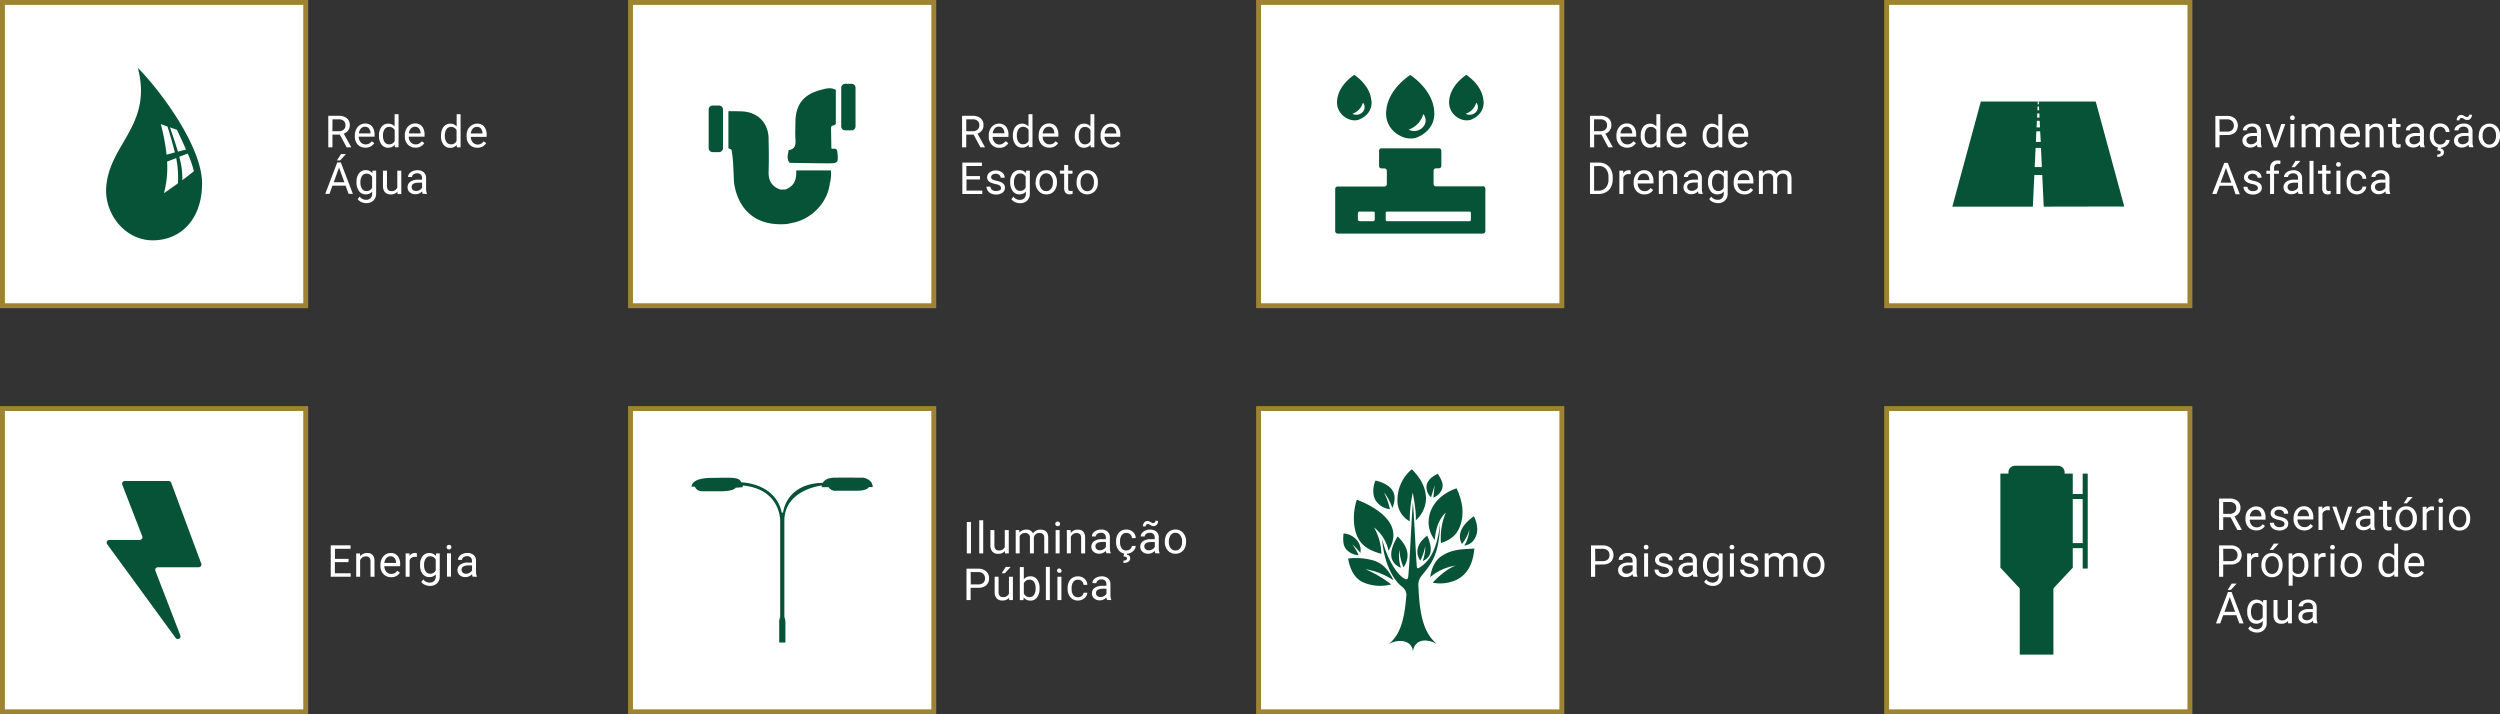 <?xml version="1.0" encoding="UTF-8"?> <svg xmlns="http://www.w3.org/2000/svg" xmlns:xlink="http://www.w3.org/1999/xlink" id="Layer_1" data-name="Layer 1" width="1020.45" height="291.54" viewBox="0 0 1020.45 291.54"><rect x="0" y="0" width="1020.45" height="291.54" fill="#333333" stroke="none"/><defs><style> .cls-1, .cls-4, .cls-6 { fill: none; } .cls-2 { fill: #fff; } .cls-3 { clip-path: url(#clip-path); } .cls-4 { stroke: #9e8333; stroke-width: 2px; } .cls-4, .cls-6 { stroke-miterlimit: 10; } .cls-5 { fill: #065338; } .cls-6 { stroke: #065338; stroke-width: 2.06px; } </style><clipPath id="clip-path"><rect class="cls-1" width="1020.45" height="291.54"></rect></clipPath></defs><rect class="cls-2" x="1" y="1" width="123.79" height="123.79"></rect><g class="cls-3"><rect class="cls-4" x="1" y="1" width="123.79" height="123.79"></rect></g><rect class="cls-2" x="257.36" y="1" width="123.79" height="123.79"></rect><g class="cls-3"><rect class="cls-4" x="257.36" y="1" width="123.79" height="123.79"></rect></g><rect class="cls-2" x="513.73" y="1" width="123.79" height="123.79"></rect><g class="cls-3"><rect class="cls-4" x="513.73" y="1" width="123.79" height="123.79"></rect></g><rect class="cls-2" x="770.09" y="1" width="123.79" height="123.79"></rect><g class="cls-3"><rect class="cls-4" x="770.09" y="1" width="123.79" height="123.79"></rect><path class="cls-2" d="M168.52,77.5a1.46,1.46,0,0,1-.51-1.19c0-1.17,1-1.75,3-1.75h1.28v2a2.41,2.41,0,0,1-1,1,2.88,2.88,0,0,1-1.45.4,2,2,0,0,1-1.31-.44m5.72,1.68V79a5.47,5.47,0,0,1-.33-2.09V72.57a3,3,0,0,0-1-2.27,3.75,3.75,0,0,0-2.58-.82,4.63,4.63,0,0,0-1.91.39,3.47,3.47,0,0,0-1.37,1,2.21,2.21,0,0,0-.5,1.38h1.63a1.3,1.3,0,0,1,.59-1.07,2.39,2.39,0,0,1,1.46-.44,2,2,0,0,1,1.51.51,1.82,1.82,0,0,1,.51,1.36v.74h-1.59a5.34,5.34,0,0,0-3.18.83,2.7,2.7,0,0,0-1.13,2.31,2.59,2.59,0,0,0,.9,2,3.39,3.39,0,0,0,2.31.79,3.61,3.61,0,0,0,2.71-1.18,3.69,3.69,0,0,0,.23,1Zm-12,0h1.55V69.66h-1.63v6.92A2.42,2.42,0,0,1,159.71,78c-1.17,0-1.76-.72-1.76-2.16V69.66h-1.63v6.19a3.85,3.85,0,0,0,.81,2.62,3,3,0,0,0,2.32.88,3.46,3.46,0,0,0,2.79-1.12Zm-14.46-7.4a2.16,2.16,0,0,1,1.85-.92,2.43,2.43,0,0,1,2.25,1.36v4.35a2.39,2.39,0,0,1-2.26,1.4,2.15,2.15,0,0,1-1.85-.92,4.25,4.25,0,0,1-.66-2.53,4.64,4.64,0,0,1,.67-2.74M146.54,78a3.25,3.25,0,0,0,2.7,1.34,3.35,3.35,0,0,0,2.67-1.12V79a2.55,2.55,0,0,1-.67,1.89,2.51,2.51,0,0,1-1.85.67,3.17,3.17,0,0,1-2.56-1.3l-.84,1a3.46,3.46,0,0,0,1.5,1.21,5,5,0,0,0,2,.44,4,4,0,0,0,2.94-1.07A3.87,3.87,0,0,0,153.54,79V69.66h-1.48l-.08,1a3.55,3.55,0,0,0-5.45.09,5.54,5.54,0,0,0-1,3.54,5.88,5.88,0,0,0,1,3.67m-9-12.49h1.31l2.36-2.59h-2Zm.86,2.93,2.18,6h-4.35Zm3.91,10.73h1.73l-4.9-12.82h-1.48l-4.89,12.82h1.74l1.2-3.36h5.37Z"></path><path class="cls-2" d="M196.28,52.45a3.09,3.09,0,0,1,.67,1.92v.12h-4.77a3.5,3.5,0,0,1,.83-2,2.19,2.19,0,0,1,1.65-.71,2,2,0,0,1,1.62.68m2.18,6-1-.77a3.56,3.56,0,0,1-1.05.93A2.77,2.77,0,0,1,195,59a2.61,2.61,0,0,1-2-.86,3.41,3.41,0,0,1-.82-2.28h6.45v-.68a5.28,5.28,0,0,0-1-3.5,3.59,3.59,0,0,0-2.89-1.22,3.77,3.77,0,0,0-2.1.63A4.23,4.23,0,0,0,191,52.8a5.73,5.73,0,0,0-.54,2.53v.3a4.76,4.76,0,0,0,1.21,3.4,4.16,4.16,0,0,0,3.16,1.27,4,4,0,0,0,3.59-1.84m-16.17-5.73a2.19,2.19,0,0,1,1.87-.92,2.39,2.39,0,0,1,2.24,1.35v4.37a2.37,2.37,0,0,1-2.26,1.39,2.15,2.15,0,0,1-1.85-.92,4.25,4.25,0,0,1-.67-2.53,4.71,4.71,0,0,1,.67-2.74M180,55.41A5.64,5.64,0,0,0,181,59a3.24,3.24,0,0,0,2.69,1.35,3.3,3.3,0,0,0,2.72-1.2l.08,1H188V46.61H186.4v5a3.54,3.54,0,0,0-5.37.19,5.61,5.61,0,0,0-1,3.53Zm-9-3a3.09,3.09,0,0,1,.67,1.92v.12h-4.77a3.43,3.43,0,0,1,.83-2,2.17,2.17,0,0,1,1.65-.71,2,2,0,0,1,1.62.68m2.17,6-1-.77a3.56,3.56,0,0,1-1.05.93,2.8,2.8,0,0,1-1.46.35,2.59,2.59,0,0,1-2-.86,3.36,3.36,0,0,1-.82-2.28h6.45v-.68a5.33,5.33,0,0,0-1-3.5,3.59,3.59,0,0,0-2.89-1.22,3.81,3.81,0,0,0-2.11.63,4.21,4.21,0,0,0-1.51,1.74,5.73,5.73,0,0,0-.54,2.53v.3a4.72,4.72,0,0,0,1.21,3.4,4.15,4.15,0,0,0,3.15,1.27,4,4,0,0,0,3.59-1.84M157,52.73a2.18,2.18,0,0,1,1.86-.92,2.4,2.4,0,0,1,2.25,1.35v4.37a2.37,2.37,0,0,1-2.26,1.39A2.13,2.13,0,0,1,157,58a4.18,4.18,0,0,1-.67-2.53,4.64,4.64,0,0,1,.67-2.74m-2.3,2.68a5.7,5.7,0,0,0,1,3.54,3.27,3.27,0,0,0,2.7,1.35,3.31,3.31,0,0,0,2.72-1.2l.08,1h1.49V46.61h-1.62v5a3.31,3.31,0,0,0-2.65-1.14,3.28,3.28,0,0,0-2.72,1.33,5.61,5.61,0,0,0-1,3.53Zm-4.14-3a3.09,3.09,0,0,1,.67,1.92v.12H146.5a3.49,3.49,0,0,1,.82-2,2.21,2.21,0,0,1,1.66-.71,2,2,0,0,1,1.62.68m2.17,6-1-.77a3.56,3.56,0,0,1-1.05.93,2.8,2.8,0,0,1-1.46.35,2.59,2.59,0,0,1-2-.86,3.41,3.41,0,0,1-.83-2.28h6.45v-.68a5.28,5.28,0,0,0-1-3.5A3.56,3.56,0,0,0,149,50.43a3.81,3.81,0,0,0-2.11.63,4.21,4.21,0,0,0-1.51,1.74,5.73,5.73,0,0,0-.54,2.53v.3A4.72,4.72,0,0,0,146,59a4.15,4.15,0,0,0,3.15,1.27,4,4,0,0,0,3.59-1.84M135.72,48.7h2.58a3,3,0,0,1,2,.64,2.32,2.32,0,0,1,.71,1.82,2.24,2.24,0,0,1-.74,1.75,3,3,0,0,1-2,.65h-2.59Zm5.79,11.43h1.81V60l-3-5.44a3.78,3.78,0,0,0,1.8-1.33,3.43,3.43,0,0,0,.65-2.08,3.54,3.54,0,0,0-1.17-2.87,5,5,0,0,0-3.33-1H134V60.13h1.7V54.94h3Z"></path><path class="cls-2" d="M441.85,71.78a2.33,2.33,0,0,1,1.94-1,2.37,2.37,0,0,1,2,1,4.1,4.1,0,0,1,.74,2.54,4.42,4.42,0,0,1-.73,2.72,2.33,2.33,0,0,1-2,1,2.38,2.38,0,0,1-2-1,4.09,4.09,0,0,1-.73-2.55,4.42,4.42,0,0,1,.74-2.74m-2.38,2.66a5.17,5.17,0,0,0,1.2,3.57,4,4,0,0,0,3.14,1.34,4.19,4.19,0,0,0,2.27-.61A4.12,4.12,0,0,0,447.61,77a5.77,5.77,0,0,0,.53-2.5v-.11a5.17,5.17,0,0,0-1.2-3.58,4,4,0,0,0-3.15-1.35A4.06,4.06,0,0,0,440,71.81a5.75,5.75,0,0,0-.55,2.52Zm-5.06-7.09v2.31h-1.73v1.25h1.73v5.91a2.82,2.82,0,0,0,.56,1.87,2,2,0,0,0,1.64.66,5,5,0,0,0,1.25-.17V77.87a3.84,3.84,0,0,1-.77.1,1,1,0,0,1-.81-.28,1.34,1.34,0,0,1-.24-.86V70.91h1.78V69.66H436V67.35Zm-9.27,4.43a2.33,2.33,0,0,1,1.94-1,2.37,2.37,0,0,1,2,1,4.1,4.1,0,0,1,.74,2.54,4.42,4.42,0,0,1-.73,2.72,2.33,2.33,0,0,1-2,1,2.38,2.38,0,0,1-2-1,4.09,4.09,0,0,1-.73-2.55,4.42,4.42,0,0,1,.74-2.74m-2.38,2.66A5.17,5.17,0,0,0,424,78a4,4,0,0,0,3.14,1.34,4.23,4.23,0,0,0,2.28-.61A4.1,4.1,0,0,0,430.9,77a5.77,5.77,0,0,0,.53-2.5v-.11a5.17,5.17,0,0,0-1.2-3.58,4,4,0,0,0-3.15-1.35,4.06,4.06,0,0,0-3.77,2.33,5.75,5.75,0,0,0-.55,2.52Zm-8.12-2.65a2.17,2.17,0,0,1,1.86-.93,2.41,2.41,0,0,1,2.24,1.37v4.34a2.37,2.37,0,0,1-2.26,1.4,2.13,2.13,0,0,1-1.85-.92,4.25,4.25,0,0,1-.66-2.53,4.65,4.65,0,0,1,.67-2.73M413.37,78a3.27,3.27,0,0,0,2.71,1.34,3.34,3.34,0,0,0,2.66-1.12v.82a2.58,2.58,0,0,1-.66,1.88,2.53,2.53,0,0,1-1.85.67,3.19,3.19,0,0,1-2.57-1.3l-.84,1a3.58,3.58,0,0,0,1.5,1.21,5,5,0,0,0,2,.44,4,4,0,0,0,2.94-1.07,3.87,3.87,0,0,0,1.1-2.91V69.66h-1.49l-.08,1a3.54,3.54,0,0,0-5.44.09,5.54,5.54,0,0,0-1,3.54,5.88,5.88,0,0,0,1,3.67m-5.31-.36a2.65,2.65,0,0,1-1.49.37,2.53,2.53,0,0,1-1.61-.48,1.66,1.66,0,0,1-.66-1.29h-1.63a2.76,2.76,0,0,0,.5,1.57A3.3,3.3,0,0,0,404.55,79a4.79,4.79,0,0,0,2,.4,4.23,4.23,0,0,0,2.65-.77,2.42,2.42,0,0,0,1-2,2.26,2.26,0,0,0-.36-1.3,2.85,2.85,0,0,0-1.13-.91,8.71,8.71,0,0,0-2-.65,6.18,6.18,0,0,1-1.69-.57,1,1,0,0,1-.46-.89,1.24,1.24,0,0,1,.5-1,2.27,2.27,0,0,1,1.39-.38,2.15,2.15,0,0,1,1.43.48,1.47,1.47,0,0,1,.57,1.15h1.63a2.64,2.64,0,0,0-1-2.13,4,4,0,0,0-2.63-.84,3.86,3.86,0,0,0-2.53.81,2.47,2.47,0,0,0-1,2,2.1,2.1,0,0,0,.35,1.21,2.74,2.74,0,0,0,1.07.88,8.32,8.32,0,0,0,2,.64,4.55,4.55,0,0,1,1.74.63,1.18,1.18,0,0,1,.49,1,1.14,1.14,0,0,1-.55,1M400,71.87h-5.55V67.75h6.36V66.37h-8V79.18h8.14V77.8h-6.45V73.26H400Z"></path><path class="cls-2" d="M455,52.45a3.09,3.09,0,0,1,.67,1.92v.12h-4.77a3.49,3.49,0,0,1,.82-2,2.21,2.21,0,0,1,1.66-.71,2,2,0,0,1,1.62.68m2.17,6-1-.77a3.56,3.56,0,0,1-1.05.93,2.8,2.8,0,0,1-1.46.35,2.59,2.59,0,0,1-2-.86,3.41,3.41,0,0,1-.83-2.28h6.45v-.68a5.28,5.28,0,0,0-1-3.5,3.56,3.56,0,0,0-2.88-1.22,3.81,3.81,0,0,0-2.11.63,4.21,4.21,0,0,0-1.51,1.74,5.73,5.73,0,0,0-.54,2.53v.3a4.72,4.72,0,0,0,1.21,3.4,4.15,4.15,0,0,0,3.15,1.27,4,4,0,0,0,3.59-1.84M441,52.73a2.16,2.16,0,0,1,1.86-.92,2.4,2.4,0,0,1,2.25,1.35v4.37a2.38,2.38,0,0,1-2.27,1.39A2.13,2.13,0,0,1,441,58a4.18,4.18,0,0,1-.67-2.53,4.64,4.64,0,0,1,.67-2.74m-2.3,2.68a5.7,5.7,0,0,0,1,3.54,3.27,3.27,0,0,0,2.7,1.35,3.31,3.31,0,0,0,2.72-1.2l.08,1h1.49V46.61H445.1v5a3.33,3.33,0,0,0-2.65-1.14,3.28,3.28,0,0,0-2.72,1.33,5.61,5.61,0,0,0-1,3.53Zm-9-3a3,3,0,0,1,.67,1.92v.12h-4.77a3.5,3.5,0,0,1,.83-2,2.2,2.2,0,0,1,1.65-.71,2,2,0,0,1,1.62.68m2.18,6-1-.77a3.65,3.65,0,0,1-1,.93,2.81,2.81,0,0,1-1.47.35,2.62,2.62,0,0,1-2-.86,3.41,3.41,0,0,1-.82-2.28H432v-.68a5.28,5.28,0,0,0-1-3.5,3.59,3.59,0,0,0-2.89-1.22,3.8,3.8,0,0,0-2.1.63,4.23,4.23,0,0,0-1.52,1.74,5.73,5.73,0,0,0-.54,2.53v.3a4.72,4.72,0,0,0,1.22,3.4,4.15,4.15,0,0,0,3.15,1.27,4,4,0,0,0,3.59-1.84m-16.17-5.73a2.19,2.19,0,0,1,1.87-.92,2.38,2.38,0,0,1,2.24,1.35v4.37a2.37,2.37,0,0,1-2.26,1.39,2.15,2.15,0,0,1-1.85-.92,4.25,4.25,0,0,1-.67-2.53,4.71,4.71,0,0,1,.67-2.74m-2.29,2.68a5.64,5.64,0,0,0,1,3.54,3.25,3.25,0,0,0,2.7,1.35,3.29,3.29,0,0,0,2.71-1.2l.08,1h1.5V46.61h-1.63v5a3.54,3.54,0,0,0-5.37.19,5.61,5.61,0,0,0-1,3.53Zm-4.15-3a3.09,3.09,0,0,1,.67,1.92v.12h-4.77a3.5,3.5,0,0,1,.83-2,2.19,2.19,0,0,1,1.65-.71,2,2,0,0,1,1.62.68m2.18,6-1-.77a3.56,3.56,0,0,1-1.05.93A2.77,2.77,0,0,1,408,59a2.61,2.61,0,0,1-2-.86,3.41,3.41,0,0,1-.82-2.28h6.45v-.68a5.28,5.28,0,0,0-1-3.5,3.59,3.59,0,0,0-2.89-1.22,3.77,3.77,0,0,0-2.1.63,4.23,4.23,0,0,0-1.52,1.74,5.73,5.73,0,0,0-.54,2.53v.3a4.72,4.72,0,0,0,1.22,3.4,4.12,4.12,0,0,0,3.15,1.27,4,4,0,0,0,3.59-1.84M394.41,48.7H397a3,3,0,0,1,2.05.64,2.32,2.32,0,0,1,.7,1.82,2.2,2.2,0,0,1-.74,1.75,3,3,0,0,1-2,.65h-2.6Zm5.79,11.43H402V60l-3-5.44a3.88,3.88,0,0,0,1.8-1.33,3.43,3.43,0,0,0,.64-2.08,3.57,3.57,0,0,0-1.16-2.87,5,5,0,0,0-3.33-1h-4.25V60.13h1.7V54.94h3Z"></path><path class="cls-2" d="M717.94,69.66v9.52h1.63v-7a2.18,2.18,0,0,1,2.19-1.36,1.82,1.82,0,0,1,2,2.08v6.24h1.64V72.86a2.22,2.22,0,0,1,.69-1.46,2.17,2.17,0,0,1,1.51-.54,2.07,2.07,0,0,1,1.57.51,2.16,2.16,0,0,1,.46,1.52v6.29h1.63V72.8q-.06-3.31-3.19-3.32a3.51,3.51,0,0,0-3,1.53,2.72,2.72,0,0,0-2.72-1.53,3.53,3.53,0,0,0-2.83,1.23l0-1Zm-4.53,1.84a3.09,3.09,0,0,1,.67,1.92v.12h-4.77a3.43,3.43,0,0,1,.83-2,2.17,2.17,0,0,1,1.65-.71,2,2,0,0,1,1.62.68m2.17,6-1-.77a3.56,3.56,0,0,1-1.05.93,2.77,2.77,0,0,1-1.46.35,2.59,2.59,0,0,1-2-.86,3.36,3.36,0,0,1-.82-2.28h6.45V74.2a5.35,5.35,0,0,0-1-3.5,3.59,3.59,0,0,0-2.89-1.22,3.81,3.81,0,0,0-2.11.63,4.21,4.21,0,0,0-1.51,1.74,5.73,5.73,0,0,0-.54,2.53v.3a4.72,4.72,0,0,0,1.21,3.4A4.15,4.15,0,0,0,712,79.35a4,4,0,0,0,3.59-1.84m-16.09-5.73a2.16,2.16,0,0,1,1.86-.92,2.43,2.43,0,0,1,2.24,1.36v4.35a2.39,2.39,0,0,1-2.26,1.4,2.16,2.16,0,0,1-1.85-.92,4.25,4.25,0,0,1-.66-2.53,4.64,4.64,0,0,1,.67-2.74M698.22,78a3.26,3.26,0,0,0,2.7,1.34,3.35,3.35,0,0,0,2.67-1.12V79a2.59,2.59,0,0,1-.66,1.89,2.54,2.54,0,0,1-1.86.67,3.17,3.17,0,0,1-2.56-1.3l-.84,1a3.52,3.52,0,0,0,1.5,1.21,5,5,0,0,0,2,.44,4,4,0,0,0,2.94-1.07,3.87,3.87,0,0,0,1.1-2.91V69.66h-1.49l-.08,1a3.55,3.55,0,0,0-5.45.09,5.6,5.6,0,0,0-1,3.54,5.88,5.88,0,0,0,1,3.67m-9-.51a1.46,1.46,0,0,1-.51-1.19c0-1.17,1-1.75,3-1.75H693v2a2.39,2.39,0,0,1-1,1,2.94,2.94,0,0,1-1.46.4,2,2,0,0,1-1.31-.44M695,79.18V79a5.47,5.47,0,0,1-.33-2.09V72.57a3,3,0,0,0-1-2.27,3.75,3.75,0,0,0-2.58-.82,4.58,4.58,0,0,0-1.9.39,3.43,3.43,0,0,0-1.38,1,2.27,2.27,0,0,0-.5,1.38H689a1.28,1.28,0,0,1,.59-1.07,2.37,2.37,0,0,1,1.46-.44,2,2,0,0,1,1.5.51,1.82,1.82,0,0,1,.51,1.36v.74h-1.58a5.3,5.3,0,0,0-3.18.83,2.68,2.68,0,0,0-1.13,2.31,2.59,2.59,0,0,0,.9,2,3.36,3.36,0,0,0,2.31.79,3.62,3.62,0,0,0,2.71-1.18,3.34,3.34,0,0,0,.23,1ZM677.1,69.66v9.52h1.63V72.39a3.06,3.06,0,0,1,.93-1.11,2.39,2.39,0,0,1,1.4-.42,1.89,1.89,0,0,1,1.43.49,2.17,2.17,0,0,1,.47,1.53v6.3h1.63v-6.3q0-3.41-3-3.4a3.46,3.46,0,0,0-2.85,1.37l-.06-1.19Zm-4.54,1.84a3,3,0,0,1,.67,1.92v.12h-4.77a3.5,3.5,0,0,1,.83-2,2.21,2.21,0,0,1,1.66-.71,2,2,0,0,1,1.61.68m2.18,6-1-.77a3.65,3.65,0,0,1-1,.93,2.8,2.8,0,0,1-1.46.35,2.63,2.63,0,0,1-2-.86,3.41,3.41,0,0,1-.82-2.28h6.45V74.2a5.29,5.29,0,0,0-1-3.5A3.58,3.58,0,0,0,671,69.48a3.81,3.81,0,0,0-2.11.63,4.23,4.23,0,0,0-1.52,1.74,5.73,5.73,0,0,0-.54,2.53v.3a4.72,4.72,0,0,0,1.22,3.4,4.15,4.15,0,0,0,3.15,1.27,4,4,0,0,0,3.59-1.84m-9.23-7.91a1.73,1.73,0,0,0-.72-.12,2.52,2.52,0,0,0-2.27,1.28l0-1.1h-1.58v9.52h1.62V72.42a2.15,2.15,0,0,1,2.18-1.37,5.07,5.07,0,0,1,.8.07Zm-12.87-1.85A3.65,3.65,0,0,1,655.55,69a5.13,5.13,0,0,1,1,3.4v.75a5,5,0,0,1-1.09,3.46,3.88,3.88,0,0,1-3,1.21h-1.78v-10Zm-.11,11.43a6.22,6.22,0,0,0,3-.75,5,5,0,0,0,2-2.1,6.89,6.89,0,0,0,.7-3.17v-.82a6.84,6.84,0,0,0-.71-3.13,5.11,5.11,0,0,0-2-2.11,5.88,5.88,0,0,0-3-.74H649V79.18Z"></path><path class="cls-2" d="M711.24,52.45a3.08,3.08,0,0,1,.66,1.92v.12h-4.76a3.49,3.49,0,0,1,.82-2,2.21,2.21,0,0,1,1.66-.71,2,2,0,0,1,1.62.68m2.17,6-1-.77a3.4,3.4,0,0,1-1,.93,2.8,2.8,0,0,1-1.46.35,2.59,2.59,0,0,1-2-.86,3.41,3.41,0,0,1-.83-2.28h6.45v-.68a5.28,5.28,0,0,0-1-3.5,3.57,3.57,0,0,0-2.88-1.22,3.81,3.81,0,0,0-2.11.63A4.21,4.21,0,0,0,706,52.8a5.6,5.6,0,0,0-.55,2.53v.3a4.72,4.72,0,0,0,1.22,3.4,4.15,4.15,0,0,0,3.15,1.27,4,4,0,0,0,3.59-1.84m-16.16-5.73a2.16,2.16,0,0,1,1.86-.92,2.38,2.38,0,0,1,2.24,1.35v4.37a2.36,2.36,0,0,1-2.26,1.39,2.13,2.13,0,0,1-1.84-.92,4.18,4.18,0,0,1-.67-2.53,4.64,4.64,0,0,1,.67-2.74M695,55.41A5.7,5.7,0,0,0,696,59a3.27,3.27,0,0,0,2.7,1.35,3.31,3.31,0,0,0,2.72-1.2l.08,1H703V46.61h-1.63v5a3.53,3.53,0,0,0-5.36.19,5.55,5.55,0,0,0-1,3.53Zm-9-3a3.09,3.09,0,0,1,.67,1.92v.12h-4.77a3.5,3.5,0,0,1,.83-2,2.19,2.19,0,0,1,1.65-.71,2,2,0,0,1,1.62.68m2.18,6-1-.77a3.56,3.56,0,0,1-1,.93,2.75,2.75,0,0,1-1.46.35,2.61,2.61,0,0,1-2-.86,3.41,3.41,0,0,1-.82-2.28h6.45v-.68a5.28,5.28,0,0,0-1-3.5,3.59,3.59,0,0,0-2.89-1.22,3.77,3.77,0,0,0-2.1.63,4.23,4.23,0,0,0-1.52,1.74,5.73,5.73,0,0,0-.54,2.53v.3a4.72,4.72,0,0,0,1.22,3.4,4.15,4.15,0,0,0,3.15,1.27,4,4,0,0,0,3.59-1.84M672,52.73a2.19,2.19,0,0,1,1.87-.92,2.39,2.39,0,0,1,2.24,1.35v4.37a2.37,2.37,0,0,1-2.26,1.39A2.15,2.15,0,0,1,672,58a4.25,4.25,0,0,1-.67-2.53,4.71,4.71,0,0,1,.67-2.74m-2.29,2.68a5.64,5.64,0,0,0,1,3.54,3.24,3.24,0,0,0,2.69,1.35,3.3,3.3,0,0,0,2.72-1.2l.08,1h1.5V46.61H676.1v5a3.54,3.54,0,0,0-5.37.19,5.61,5.61,0,0,0-1,3.53Zm-4.15-3a3.09,3.09,0,0,1,.67,1.92v.12h-4.77a3.5,3.5,0,0,1,.83-2,2.17,2.17,0,0,1,1.65-.71,2,2,0,0,1,1.62.68m2.17,6-1-.77a3.56,3.56,0,0,1-1.05.93,2.77,2.77,0,0,1-1.46.35,2.61,2.61,0,0,1-2-.86,3.41,3.41,0,0,1-.82-2.28h6.45v-.68a5.33,5.33,0,0,0-1-3.5,3.59,3.59,0,0,0-2.89-1.22,3.83,3.83,0,0,0-2.11.63,4.28,4.28,0,0,0-1.51,1.74,5.73,5.73,0,0,0-.54,2.53v.3A4.72,4.72,0,0,0,661,59a4.15,4.15,0,0,0,3.15,1.27,4,4,0,0,0,3.59-1.84M650.67,48.7h2.59a3,3,0,0,1,2,.64,2.29,2.29,0,0,1,.71,1.82,2.24,2.24,0,0,1-.74,1.75,3,3,0,0,1-2,.65h-2.6Zm5.79,11.43h1.81V60l-3-5.44a3.78,3.78,0,0,0,1.8-1.33,3.37,3.37,0,0,0,.65-2.08,3.57,3.57,0,0,0-1.16-2.87,5,5,0,0,0-3.34-1H649V60.13h1.7V54.94h3Z"></path><path class="cls-2" d="M969.92,77.5a1.46,1.46,0,0,1-.51-1.19c0-1.17,1-1.75,3-1.75h1.28v2a2.41,2.41,0,0,1-1,1,2.88,2.88,0,0,1-1.45.4,2,2,0,0,1-1.31-.44m5.72,1.68V79a5.47,5.47,0,0,1-.33-2.09V72.57a3,3,0,0,0-1-2.27,3.75,3.75,0,0,0-2.58-.82,4.63,4.63,0,0,0-1.91.39,3.47,3.47,0,0,0-1.37,1,2.21,2.21,0,0,0-.5,1.38h1.63a1.3,1.3,0,0,1,.59-1.07,2.39,2.39,0,0,1,1.46-.44,2.06,2.06,0,0,1,1.51.51,1.82,1.82,0,0,1,.51,1.36v.74h-1.59a5.34,5.34,0,0,0-3.18.83,2.7,2.7,0,0,0-1.13,2.31,2.59,2.59,0,0,0,.9,2,3.36,3.36,0,0,0,2.31.79,3.61,3.61,0,0,0,2.71-1.18,3.69,3.69,0,0,0,.23,1Zm-15.5-2a4.15,4.15,0,0,1-.67-2.54v-.31a4.17,4.17,0,0,1,.68-2.58,2.25,2.25,0,0,1,1.92-.89,2.19,2.19,0,0,1,1.55.59,2.22,2.22,0,0,1,.7,1.52h1.54a3.39,3.39,0,0,0-1.13-2.49,3.8,3.8,0,0,0-2.66-1,4.17,4.17,0,0,0-2.26.6,3.93,3.93,0,0,0-1.46,1.68,5.71,5.71,0,0,0-.51,2.47v.27A5.12,5.12,0,0,0,959,78.05a4.21,4.21,0,0,0,4.92.86,3.64,3.64,0,0,0,1.39-1.18,2.9,2.9,0,0,0,.56-1.55h-1.54a1.84,1.84,0,0,1-.72,1.32,2.34,2.34,0,0,1-1.52.52,2.31,2.31,0,0,1-1.94-.88m-6.36-9.35a.91.91,0,0,0,.72.26.94.94,0,0,0,.72-.26,1,1,0,0,0,.24-.66,1,1,0,0,0-.24-.67.94.94,0,0,0-.72-.27.91.91,0,0,0-.72.27,1,1,0,0,0-.24.67,1,1,0,0,0,.24.66m1.52,1.87h-1.63v9.52h1.63Zm-7.44-2.31v2.31h-1.73v1.25h1.73v5.91a2.82,2.82,0,0,0,.56,1.87,2,2,0,0,0,1.64.66,5,5,0,0,0,1.25-.17V77.87a3.93,3.93,0,0,1-.77.1,1,1,0,0,1-.81-.29,1.29,1.29,0,0,1-.24-.85V70.91h1.78V69.66h-1.78V67.35Zm-3.55-1.69h-1.62V79.18h1.62Zm-8.94,2.58h1.31L939,65.66h-2Zm-1.12,9.26a1.46,1.46,0,0,1-.51-1.19c0-1.17,1-1.75,3-1.75H938v2a2.41,2.41,0,0,1-1,1,2.91,2.91,0,0,1-1.45.4,2,2,0,0,1-1.31-.44M940,79.18V79a5.45,5.45,0,0,1-.34-2.09V72.57a3,3,0,0,0-1-2.27,3.79,3.79,0,0,0-2.58-.82,4.63,4.63,0,0,0-1.91.39,3.4,3.4,0,0,0-1.37,1,2.23,2.23,0,0,0-.51,1.38h1.64a1.3,1.3,0,0,1,.59-1.07,2.39,2.39,0,0,1,1.46-.44,2.06,2.06,0,0,1,1.51.51,1.82,1.82,0,0,1,.51,1.36v.74h-1.59a5.32,5.32,0,0,0-3.18.83,2.7,2.7,0,0,0-1.13,2.31,2.59,2.59,0,0,0,.9,2,3.36,3.36,0,0,0,2.31.79A3.61,3.61,0,0,0,938,78.17a3.69,3.69,0,0,0,.23,1Zm-11.77,0V70.91h2V69.66h-2v-1a1.87,1.87,0,0,1,.43-1.33,1.56,1.56,0,0,1,1.22-.46,4.18,4.18,0,0,1,.88.08l.09-1.32a4.71,4.71,0,0,0-1.12-.14,3.06,3.06,0,0,0-2.31.83,3.24,3.24,0,0,0-.82,2.37v1h-1.51v1.25h1.51v8.27Zm-7.1-1.53a2.62,2.62,0,0,1-1.48.37,2.56,2.56,0,0,1-1.62-.48,1.67,1.67,0,0,1-.65-1.29h-1.63a2.69,2.69,0,0,0,.5,1.57A3.33,3.33,0,0,0,917.59,79a4.81,4.81,0,0,0,2,.4,4.22,4.22,0,0,0,2.64-.77,2.41,2.41,0,0,0,1-2,2.26,2.26,0,0,0-.37-1.3,2.82,2.82,0,0,0-1.12-.91,8.82,8.82,0,0,0-2-.65,5.6,5.6,0,0,1-1.68-.58,1,1,0,0,1-.47-.88,1.24,1.24,0,0,1,.5-1,2.29,2.29,0,0,1,1.39-.38,2.13,2.13,0,0,1,1.43.48,1.47,1.47,0,0,1,.57,1.15h1.64a2.65,2.65,0,0,0-1-2.13,4,4,0,0,0-2.63-.84,3.88,3.88,0,0,0-2.53.81,2.47,2.47,0,0,0-1,2,2.1,2.1,0,0,0,.35,1.21,2.74,2.74,0,0,0,1.07.88,8.27,8.27,0,0,0,2,.64,4.56,4.56,0,0,1,1.73.63,1.19,1.19,0,0,1,.5,1,1.15,1.15,0,0,1-.56,1m-12.46-9.2,2.19,6h-4.36Zm3.91,10.73h1.73l-4.9-12.82H907.9L903,79.18h1.74L906,75.82h5.37Z"></path><path class="cls-2" d="M1014.16,52.73a2.47,2.47,0,0,1,3.92,0,4,4,0,0,1,.75,2.54,4.42,4.42,0,0,1-.74,2.72,2.32,2.32,0,0,1-2,1,2.34,2.34,0,0,1-2-1,4.06,4.06,0,0,1-.74-2.54,4.42,4.42,0,0,1,.74-2.74m-2.37,2.66A5.17,5.17,0,0,0,1013,59a4,4,0,0,0,3.13,1.34,4.23,4.23,0,0,0,2.28-.61,4,4,0,0,0,1.52-1.72,5.63,5.63,0,0,0,.53-2.5v-.11a5.17,5.17,0,0,0-1.2-3.58,4,4,0,0,0-3.14-1.35,4.11,4.11,0,0,0-2.24.61,4,4,0,0,0-1.53,1.72,5.59,5.59,0,0,0-.55,2.52Zm-3.82-8.6a1.08,1.08,0,0,1-.25.69.8.8,0,0,1-.63.3,1.59,1.59,0,0,1-.5-.08,3.58,3.58,0,0,1-.65-.33,4,4,0,0,0-.67-.35,1.82,1.82,0,0,0-.55-.08,1.69,1.69,0,0,0-1.35.61,2.27,2.27,0,0,0-.53,1.56l1.09.06a1,1,0,0,1,.25-.71.83.83,0,0,1,.62-.27,1.41,1.41,0,0,1,.43.05,3,3,0,0,1,.62.33,3.88,3.88,0,0,0,.69.36,2,2,0,0,0,.63.09,1.77,1.77,0,0,0,1.35-.59,2.18,2.18,0,0,0,.54-1.54Zm-4.05,11.66a1.46,1.46,0,0,1-.51-1.19c0-1.17,1-1.75,3-1.75h1.28v2a2.41,2.41,0,0,1-1,1,2.91,2.91,0,0,1-1.45.4,2,2,0,0,1-1.31-.44m5.72,1.68V60a5.45,5.45,0,0,1-.34-2.09V53.52a3,3,0,0,0-1-2.27,3.77,3.77,0,0,0-2.58-.82,4.63,4.63,0,0,0-1.91.39,3.47,3.47,0,0,0-1.37,1,2.23,2.23,0,0,0-.51,1.38h1.64a1.3,1.3,0,0,1,.59-1.07,2.39,2.39,0,0,1,1.46-.44,2.06,2.06,0,0,1,1.51.51,1.82,1.82,0,0,1,.51,1.36v.74h-1.59a5.34,5.34,0,0,0-3.18.83,2.7,2.7,0,0,0-1.13,2.31,2.6,2.6,0,0,0,.9,2,3.36,3.36,0,0,0,2.31.79,3.61,3.61,0,0,0,2.71-1.18,3.69,3.69,0,0,0,.23,1Zm-14.47.08-.28,1.17a3,3,0,0,1,1.15.27.64.64,0,0,1,.28.57.7.7,0,0,1-.39.64,2,2,0,0,1-1.07.23l.06.94a3.36,3.36,0,0,0,2-.49,1.58,1.58,0,0,0,.7-1.35,1.42,1.42,0,0,0-1.34-1.53l.1-.45Zm-1-2.13a4.1,4.1,0,0,1-.67-2.53v-.31a4.17,4.17,0,0,1,.68-2.58,2.25,2.25,0,0,1,1.92-.89,2.14,2.14,0,0,1,1.55.59,2.22,2.22,0,0,1,.7,1.52h1.54a3.39,3.39,0,0,0-1.13-2.49,3.8,3.8,0,0,0-2.66-1,4.17,4.17,0,0,0-2.26.6,3.93,3.93,0,0,0-1.46,1.68,5.71,5.71,0,0,0-.51,2.47v.27A5.12,5.12,0,0,0,993,59a4.21,4.21,0,0,0,4.92.86,3.64,3.64,0,0,0,1.39-1.18,2.9,2.9,0,0,0,.56-1.55h-1.54a1.84,1.84,0,0,1-.72,1.32,2.34,2.34,0,0,1-1.52.52,2.29,2.29,0,0,1-1.94-.89M984,58.45a1.46,1.46,0,0,1-.51-1.19c0-1.17,1-1.75,3-1.75h1.28v2a2.45,2.45,0,0,1-1,1,2.94,2.94,0,0,1-1.46.4,2,2,0,0,1-1.31-.44m5.72,1.68V60a5.47,5.47,0,0,1-.33-2.09V53.52a3,3,0,0,0-1-2.27,3.75,3.75,0,0,0-2.58-.82,4.55,4.55,0,0,0-1.9.39,3.43,3.43,0,0,0-1.38,1,2.27,2.27,0,0,0-.5,1.38h1.63a1.3,1.3,0,0,1,.59-1.07,2.42,2.42,0,0,1,1.47-.44,2,2,0,0,1,1.5.51,1.82,1.82,0,0,1,.51,1.36v.74h-1.58a5.3,5.3,0,0,0-3.18.83,2.69,2.69,0,0,0-1.14,2.31,2.61,2.61,0,0,0,.91,2,3.36,3.36,0,0,0,2.31.79,3.62,3.62,0,0,0,2.71-1.18,3.34,3.34,0,0,0,.23,1ZM976.43,48.3v2.31H974.7v1.25h1.73v5.91a2.82,2.82,0,0,0,.56,1.87,2,2,0,0,0,1.64.66,5,5,0,0,0,1.25-.17V58.82a3.93,3.93,0,0,1-.77.1,1,1,0,0,1-.81-.29,1.29,1.29,0,0,1-.24-.85V51.86h1.78V50.61h-1.78V48.3Zm-10.88,2.31v9.52h1.62V53.34a2.91,2.91,0,0,1,.94-1.11,2.36,2.36,0,0,1,1.39-.42,1.93,1.93,0,0,1,1.44.49,2.27,2.27,0,0,1,.47,1.53v6.3H973v-6.3c0-2.27-1-3.4-3-3.4a3.49,3.49,0,0,0-2.85,1.37l0-1.19ZM961,52.45a3.09,3.09,0,0,1,.67,1.92v.12h-4.77a3.49,3.49,0,0,1,.82-2,2.21,2.21,0,0,1,1.66-.71,2,2,0,0,1,1.62.68m2.17,6-1-.77a3.56,3.56,0,0,1-1.05.93,2.8,2.8,0,0,1-1.46.35,2.59,2.59,0,0,1-2-.86,3.41,3.41,0,0,1-.83-2.28h6.45v-.68a5.29,5.29,0,0,0-1-3.5,3.57,3.57,0,0,0-2.88-1.22,3.81,3.81,0,0,0-2.11.63,4.21,4.21,0,0,0-1.51,1.74,5.73,5.73,0,0,0-.54,2.53v.3a4.72,4.72,0,0,0,1.21,3.4,4.15,4.15,0,0,0,3.15,1.27,4,4,0,0,0,3.59-1.84m-23.71-7.85v9.52h1.63v-7a2.2,2.2,0,0,1,2.19-1.36,1.82,1.82,0,0,1,2,2.08v6.24H947V53.81a2.23,2.23,0,0,1,.7-1.46,2.16,2.16,0,0,1,1.5-.54,2,2,0,0,1,1.57.51,2.16,2.16,0,0,1,.47,1.52v6.29h1.62V53.75q0-3.31-3.18-3.32a3.68,3.68,0,0,0-1.8.42A3.59,3.59,0,0,0,946.6,52a2.72,2.72,0,0,0-2.72-1.53,3.52,3.52,0,0,0-2.82,1.23l0-1ZM935,48.74a.91.91,0,0,0,.72.26.94.94,0,0,0,.72-.26,1,1,0,0,0,.25-.66,1,1,0,0,0-.25-.67.94.94,0,0,0-.72-.27.91.91,0,0,0-.72.27,1,1,0,0,0-.24.67,1,1,0,0,0,.24.66m1.52,1.87h-1.63v9.52h1.63Zm-10.14,0h-1.66l3.45,9.52h1.24l3.41-9.52h-1.66l-2.36,7.31Zm-8.89,7.84a1.46,1.46,0,0,1-.51-1.19c0-1.17,1-1.75,3-1.75h1.27v2a2.33,2.33,0,0,1-1,1,2.91,2.91,0,0,1-1.45.4,2,2,0,0,1-1.32-.44m5.72,1.68V60a5.47,5.47,0,0,1-.33-2.09V53.52a3,3,0,0,0-1-2.27,3.75,3.75,0,0,0-2.58-.82,4.58,4.58,0,0,0-1.9.39,3.33,3.33,0,0,0-1.37,1,2.23,2.23,0,0,0-.51,1.38h1.64a1.28,1.28,0,0,1,.59-1.07,2.39,2.39,0,0,1,1.46-.44,2,2,0,0,1,1.5.51,1.82,1.82,0,0,1,.51,1.36v.74h-1.58a5.3,5.3,0,0,0-3.18.83,2.68,2.68,0,0,0-1.13,2.31,2.6,2.6,0,0,0,.9,2,3.36,3.36,0,0,0,2.31.79,3.62,3.62,0,0,0,2.71-1.18,3.34,3.34,0,0,0,.23,1ZM905.94,48.7h3.13a2.8,2.8,0,0,1,2,.71,2.42,2.42,0,0,1,.73,1.83,2.35,2.35,0,0,1-.73,1.85,3,3,0,0,1-2.07.64h-3Zm3,6.41a5,5,0,0,0,3.34-1,4.06,4.06,0,0,0,0-5.71A4.71,4.71,0,0,0,909,47.31h-4.73V60.13h1.69v-5Z"></path><path class="cls-5" d="M74.43,73.52A31.38,31.38,0,0,0,73.16,64l3.46-1.33a40.08,40.08,0,0,1,2.51,7.22c-1.74,1.42-2.68,2.14-4.7,3.65m-1.81,1.32c-1.87,1.35-3.78,2.66-5.7,4a40.65,40.65,0,0,0,1.29-12.9l3.71-1.44a40.69,40.69,0,0,1,.7,10.39M68.36,51.65c1.1,3.5,2.13,7,3,10.56L68,63.15a84.1,84.1,0,0,0-2.36-12.49c1.1.4,1.65.6,2.77,1m3.81,1.28c1.26,2.69,2.49,5.38,3.71,8.09l-3.3.87c-1-3.33-2.11-6.62-3.25-9.91,1.13.39,1.69.58,2.84,1M56.27,27.68c6.1,23.46-11.67,31-12.92,48.76C42.59,87.27,51,98.1,62.35,98.1s20.13-8.51,20.13-23.21c0-15-16.71-37.54-26.21-47.21"></path></g><path class="cls-5" d="M833.45,68.18h-2.92l.36-7.8h2.19ZM833,57.94h-2l.2-4.33h1.55ZM832.68,52h-1.39l.13-2.69h1.14Zm-.18-4h-1l.08-1.7h.86Zm-.15-3h-.73l.07-1.52h.59Zm34.73,39.29L855.43,41.43H832.18l.06,1.16h-.51l.06-1.16H808.54L796.9,84.35h32.86l.61-12.91h3.23l.61,12.91Z"></path><g class="cls-3"><path class="cls-5" d="M599.86,90.29H566.15a.52.52,0,0,1-.53-.52V86.89a.53.53,0,0,1,.53-.53h33.71a.52.52,0,0,1,.52.53v2.88a.52.52,0,0,1-.52.52m-39.5,0H555a.74.74,0,0,1-.74-.74V87.11a.75.75,0,0,1,.74-.75h5.63a.52.52,0,0,1,.52.53v2.66a.74.74,0,0,1-.74.74m44.91-14.23H586.16a1,1,0,0,1-1-1V69.7a1,1,0,0,1,1-1h1.17a1,1,0,0,0,1-1V61.54a1,1,0,0,0-1-1H563.91a1,1,0,0,0-1,1v6.21a1,1,0,0,0,1,1h1.17a1,1,0,0,1,1,1v5.39a1,1,0,0,1-1,1H546a1,1,0,0,0-1,1v17.2a1,1,0,0,0,1,1h59.29a1,1,0,0,0,1-1V77a1,1,0,0,0-1-1"></path><path class="cls-5" d="M580.71,52a4.83,4.83,0,0,1-5.75.9,9.33,9.33,0,0,0,6-6.35,4,4,0,0,1-.25,5.45m4.72-6.55c-.61-9.15-9.81-14.83-9.81-14.83s-9.2,5.68-9.81,14.83a10.1,10.1,0,0,0,5.56,9.9,9,9,0,0,0,6.27,1c3.12-1,8.25-4.13,7.79-10.89"></path><path class="cls-5" d="M602.39,45.79a3.46,3.46,0,0,1-4.12.65,6.69,6.69,0,0,0,4.3-4.55,2.86,2.86,0,0,1-.18,3.9m3.13-4.6c-.43-6.55-7-10.62-7-10.62s-6.59,4.07-7,10.62a7.22,7.22,0,0,0,4,7.09A6.43,6.43,0,0,0,600,49c2.23-.75,5.9-2.95,5.57-7.79"></path><path class="cls-5" d="M556.14,45.79a3.46,3.46,0,0,1-4.12.65,6.69,6.69,0,0,0,4.3-4.55,2.86,2.86,0,0,1-.18,3.9m3.63-4.6c-.44-6.55-7-10.62-7-10.62s-6.58,4.07-7,10.62a7.25,7.25,0,0,0,4,7.09,6.44,6.44,0,0,0,4.49.7c2.23-.75,5.9-2.95,5.58-7.79"></path><path class="cls-5" d="M293.48,62.09H290.9a1.63,1.63,0,0,1-1.64-1.63V44.7a1.63,1.63,0,0,1,1.64-1.63h2.58a1.63,1.63,0,0,1,1.63,1.63V60.46a1.63,1.63,0,0,1-1.63,1.63"></path><path class="cls-5" d="M347.62,53.21H345a1.63,1.63,0,0,1-1.63-1.63V35.83A1.63,1.63,0,0,1,345,34.2h2.58a1.63,1.63,0,0,1,1.63,1.63V51.58a1.63,1.63,0,0,1-1.63,1.63"></path><path class="cls-5" d="M322.43,66h0a1.55,1.55,0,0,1-.06-.23c.05.08.09.15.15.23h-.09m19.18-4.68c-.46-1.12-1.56-.31-2.26-.74-.05-2.71-.09-5.43-.14-8.14l0,0c0-.54.09-1,.68-1.19a1.77,1.77,0,0,0,1.28-.69V36.68c-1.82-1-3.69-.67-5.57-.13a1.61,1.61,0,0,0-.36.1h0c-7.25,1.8-10.54,6-10.57,13.4,0,2.22-.14,4.45,0,6.65s.05,4.2-2.78,4.57c-.19,1.68-.91,3.41.29,5a.45.45,0,0,0,.16.2c5,.07,10.07.17,15.1.2,4.8,0,4.8,0,4.35-4.84a1.69,1.69,0,0,0-.26-.52"></path><path class="cls-5" d="M339.19,69.56H325c.12,3.26-.37,6.27-4.44,7.79l-2.12,0c-3.5-1.25-4.85-3.75-4.71-7.42.16-4.46.07-8.94,0-13.4-.08-6.33-4.38-10.75-10.74-11.06-1.84-.09-3.68-.07-5.53-.1a.86.86,0,0,0-.14.13V60.48a3.89,3.89,0,0,0,1.26.55c.78,4.26.76,8.58,1,12.88,0,0,0,.58.18,1.52v0h0c.73,4.54,4.33,17.45,21.48,16,1-.22,2.08-.41,3.12-.66,7.46-1.84,13.42-8.4,14.34-15.74a1.05,1.05,0,0,1-.18-.48,4.68,4.68,0,0,0,.18.48,16.88,16.88,0,0,0,.47-5.52"></path></g><rect class="cls-2" x="1" y="166.76" width="123.79" height="123.79"></rect><g class="cls-3"><rect class="cls-4" x="1" y="166.76" width="123.79" height="123.79"></rect><path class="cls-2" d="M447.89,243.26a1.47,1.47,0,0,1-.52-1.2c0-1.16,1-1.75,3-1.75h1.27v2a2.39,2.39,0,0,1-1,1,2.9,2.9,0,0,1-1.45.39,1.93,1.93,0,0,1-1.31-.43m5.71,1.67v-.14a5.38,5.38,0,0,1-.33-2.08v-4.39a3,3,0,0,0-1-2.26,3.75,3.75,0,0,0-2.58-.82,4.74,4.74,0,0,0-1.9.38,3.42,3.42,0,0,0-1.37,1,2.27,2.27,0,0,0-.51,1.38h1.64a1.28,1.28,0,0,1,.59-1.06,2.33,2.33,0,0,1,1.46-.44,2.07,2.07,0,0,1,1.5.5,1.83,1.83,0,0,1,.51,1.36v.75h-1.58a5.37,5.37,0,0,0-3.18.82,2.68,2.68,0,0,0-1.13,2.31,2.57,2.57,0,0,0,.9,2,3.36,3.36,0,0,0,2.31.8,3.62,3.62,0,0,0,2.71-1.18,3.18,3.18,0,0,0,.23,1Zm-15.49-2a4.12,4.12,0,0,1-.68-2.53v-.31a4.2,4.2,0,0,1,.68-2.58,2.29,2.29,0,0,1,1.93-.9,2.17,2.17,0,0,1,1.55.6,2.24,2.24,0,0,1,.7,1.52h1.54a3.39,3.39,0,0,0-1.13-2.49,3.83,3.83,0,0,0-2.66-1,4.25,4.25,0,0,0-2.26.59,3.86,3.86,0,0,0-1.47,1.69,5.71,5.71,0,0,0-.51,2.47v.27a5.19,5.19,0,0,0,1.15,3.55,3.92,3.92,0,0,0,3.1,1.3,4,4,0,0,0,1.83-.44,3.73,3.73,0,0,0,1.39-1.18,3,3,0,0,0,.56-1.56h-1.54a1.87,1.87,0,0,1-.72,1.32,2.36,2.36,0,0,1-1.52.53,2.3,2.3,0,0,1-1.94-.89m-6.37-9.34a1.13,1.13,0,0,0,1.44,0,1,1,0,0,0-1.44-1.33,1,1,0,0,0,0,1.33m1.52,1.86h-1.63v9.52h1.63Zm-4.73-4H426.9v13.51h1.63Zm-6.46,11.4a2.11,2.11,0,0,1-1.82.91,2.44,2.44,0,0,1-2.33-1.5v-4.12a2.39,2.39,0,0,1,2.31-1.49,2.14,2.14,0,0,1,1.85.9,4.4,4.4,0,0,1,.64,2.57,4.7,4.7,0,0,1-.65,2.73m2.28-2.68a5.82,5.82,0,0,0-1-3.59,3.22,3.22,0,0,0-2.73-1.31,3.27,3.27,0,0,0-2.71,1.22v-5h-1.63v13.51h1.49l.08-1.1a3.33,3.33,0,0,0,2.79,1.28,3.17,3.17,0,0,0,2.69-1.33,5.64,5.64,0,0,0,1-3.5ZM408.85,234h1.31l2.36-2.58h-2Zm3.06,10.93h1.54v-9.52h-1.62v6.93a2.45,2.45,0,0,1-2.48,1.39c-1.18,0-1.76-.72-1.76-2.17v-6.15H406v6.2a3.77,3.77,0,0,0,.8,2.61,3,3,0,0,0,2.32.89,3.43,3.43,0,0,0,2.79-1.12Zm-15.7-11.43h3.13a2.85,2.85,0,0,1,2,.72,2.42,2.42,0,0,1,.72,1.83,2.35,2.35,0,0,1-.72,1.85,3.06,3.06,0,0,1-2.08.64h-3Zm3,6.42a5,5,0,0,0,3.34-1,3.61,3.61,0,0,0,1.16-2.87,3.68,3.68,0,0,0-1.19-2.85,4.78,4.78,0,0,0-3.3-1.07h-4.72v12.81h1.69v-5Z"></path><path class="cls-2" d="M477.81,218.48a2.33,2.33,0,0,1,1.95-1,2.36,2.36,0,0,1,2,1,4,4,0,0,1,.74,2.53,4.45,4.45,0,0,1-.73,2.73,2.48,2.48,0,0,1-3.93,0,4.08,4.08,0,0,1-.74-2.54,4.46,4.46,0,0,1,.74-2.75m-2.38,2.67a5.11,5.11,0,0,0,1.21,3.56,4,4,0,0,0,3.13,1.35,4.23,4.23,0,0,0,2.28-.62,4,4,0,0,0,1.52-1.72,5.72,5.72,0,0,0,.53-2.49v-.12a5.18,5.18,0,0,0-1.2-3.58,4,4,0,0,0-3.14-1.35,4.2,4.2,0,0,0-2.24.61,4.12,4.12,0,0,0-1.54,1.73,5.68,5.68,0,0,0-.55,2.51Zm-3.81-8.61a1,1,0,0,1-.26.7.76.76,0,0,1-.62.3,1.54,1.54,0,0,1-.5-.08,4.69,4.69,0,0,1-.65-.34,3.82,3.82,0,0,0-.67-.34,1.59,1.59,0,0,0-.55-.09,1.7,1.7,0,0,0-1.35.62,2.26,2.26,0,0,0-.53,1.55l1.09.07a1,1,0,0,1,.25-.71.8.8,0,0,1,.62-.28,1.4,1.4,0,0,1,.43.06,3.24,3.24,0,0,1,.62.33,3.57,3.57,0,0,0,.69.36,2,2,0,0,0,.63.09,1.78,1.78,0,0,0,1.35-.59,2.21,2.21,0,0,0,.54-1.54Zm-4.05,11.67a1.49,1.49,0,0,1-.51-1.2c0-1.16,1-1.75,3-1.75h1.28v2a2.47,2.47,0,0,1-1,1,2.9,2.9,0,0,1-1.45.39,2,2,0,0,1-1.31-.43m5.72,1.67v-.14a5.4,5.4,0,0,1-.34-2.08v-4.39a3,3,0,0,0-1-2.26,3.79,3.79,0,0,0-2.58-.83,4.59,4.59,0,0,0-1.91.39,3.49,3.49,0,0,0-1.37,1.05,2.27,2.27,0,0,0-.51,1.38h1.64a1.29,1.29,0,0,1,.59-1.06,2.33,2.33,0,0,1,1.46-.44,2.1,2.1,0,0,1,1.51.5,1.83,1.83,0,0,1,.51,1.36v.75h-1.59a5.34,5.34,0,0,0-3.18.82,2.7,2.7,0,0,0-1.13,2.31,2.57,2.57,0,0,0,.9,2,3.36,3.36,0,0,0,2.31.8,3.61,3.61,0,0,0,2.71-1.18,3.59,3.59,0,0,0,.23,1Zm-14.47.08-.28,1.18a2.81,2.81,0,0,1,1.14.26.66.66,0,0,1,.29.58.71.71,0,0,1-.39.64,2.1,2.1,0,0,1-1.07.23l.06.94a3.36,3.36,0,0,0,2-.5,1.56,1.56,0,0,0,.7-1.35,1.42,1.42,0,0,0-1.34-1.52l.1-.46Zm-1-2.12a4.12,4.12,0,0,1-.68-2.53V221a4.13,4.13,0,0,1,.69-2.58,2.26,2.26,0,0,1,1.92-.9,2.15,2.15,0,0,1,1.55.6,2.24,2.24,0,0,1,.7,1.51h1.54a3.43,3.43,0,0,0-1.13-2.49,3.81,3.81,0,0,0-2.66-1,4.17,4.17,0,0,0-2.26.6,3.93,3.93,0,0,0-1.46,1.68,5.79,5.79,0,0,0-.51,2.48v.27a5.16,5.16,0,0,0,1.15,3.55,3.92,3.92,0,0,0,3.09,1.3,4,4,0,0,0,1.83-.44,3.83,3.83,0,0,0,1.39-1.18,2.91,2.91,0,0,0,.56-1.56H462a1.87,1.87,0,0,1-.72,1.32,2.34,2.34,0,0,1-1.52.53,2.3,2.3,0,0,1-1.94-.89m-10.18.37a1.49,1.49,0,0,1-.51-1.2c0-1.16,1-1.75,3-1.75h1.28v2a2.51,2.51,0,0,1-1,1,2.93,2.93,0,0,1-1.46.39,2,2,0,0,1-1.31-.43m5.72,1.67v-.14a5.42,5.42,0,0,1-.33-2.08v-4.39a3,3,0,0,0-1-2.26,3.76,3.76,0,0,0-2.58-.83,4.55,4.55,0,0,0-1.9.39,3.52,3.52,0,0,0-1.38,1.05,2.32,2.32,0,0,0-.5,1.38h1.63a1.29,1.29,0,0,1,.59-1.06,2.34,2.34,0,0,1,1.46-.44,2.08,2.08,0,0,1,1.51.5,1.83,1.83,0,0,1,.51,1.36v.75h-1.58a5.3,5.3,0,0,0-3.18.82,2.69,2.69,0,0,0-1.14,2.31,2.55,2.55,0,0,0,.91,2,3.36,3.36,0,0,0,2.31.8,3.62,3.62,0,0,0,2.71-1.18,3.33,3.33,0,0,0,.22,1Zm-17.89-9.52v9.52h1.63V219.1A2.89,2.89,0,0,1,438,218a2.38,2.38,0,0,1,1.39-.42,1.87,1.87,0,0,1,1.44.49,2.14,2.14,0,0,1,.47,1.52v6.3h1.63v-6.29q0-3.41-3-3.41a3.44,3.44,0,0,0-2.85,1.38l-.06-1.2ZM431,214.5a1,1,0,0,0,.72.26,1,1,0,0,0,.72-.26,1,1,0,0,0,0-1.33,1,1,0,0,0-.72-.28.92.92,0,0,0-.72.28,1,1,0,0,0,0,1.33m1.52,1.86h-1.63v9.52h1.63Zm-17.93,0v9.52h1.62v-6.95a2.19,2.19,0,0,1,2.19-1.36,1.82,1.82,0,0,1,2,2.07v6.24H422v-6.32a2.2,2.2,0,0,1,.7-1.45,2.16,2.16,0,0,1,1.5-.54,2.08,2.08,0,0,1,1.57.5,2.21,2.21,0,0,1,.47,1.53v6.28h1.62V219.5q0-3.31-3.18-3.32a3.69,3.69,0,0,0-1.8.43,3.59,3.59,0,0,0-1.24,1.11,2.71,2.71,0,0,0-2.72-1.54,3.53,3.53,0,0,0-2.82,1.24l-.05-1.06Zm-4.38,9.52h1.55v-9.52h-1.63v6.93a2.44,2.44,0,0,1-2.48,1.39c-1.17,0-1.76-.72-1.76-2.17v-6.15h-1.63v6.2a3.84,3.84,0,0,0,.81,2.61,3,3,0,0,0,2.32.89,3.49,3.49,0,0,0,2.79-1.12Zm-8.88-13.51h-1.62v13.51h1.62Zm-5,.7h-1.69v12.81h1.69Z"></path><path class="cls-2" d="M738.46,228a2.33,2.33,0,0,1,1.94-1,2.37,2.37,0,0,1,2,1,4.1,4.1,0,0,1,.74,2.54,4.42,4.42,0,0,1-.73,2.72,2.33,2.33,0,0,1-2,1,2.38,2.38,0,0,1-2-.95,4.09,4.09,0,0,1-.73-2.55,4.36,4.36,0,0,1,.74-2.74m-2.38,2.66a5.17,5.17,0,0,0,1.2,3.57,4,4,0,0,0,3.14,1.34,4.19,4.19,0,0,0,2.27-.61,4.12,4.12,0,0,0,1.53-1.72,5.77,5.77,0,0,0,.53-2.5v-.11a5.17,5.17,0,0,0-1.2-3.58,4,4,0,0,0-3.15-1.35,4.06,4.06,0,0,0-3.77,2.33,5.62,5.62,0,0,0-.55,2.52Zm-15.73-4.78v9.52H722v-6.95a2.18,2.18,0,0,1,2.19-1.37,1.82,1.82,0,0,1,2,2.08v6.24h1.64v-6.32a2.1,2.1,0,0,1,2.2-2,2,2,0,0,1,1.56.51,2.18,2.18,0,0,1,.47,1.52v6.29h1.63V229q-.06-3.32-3.19-3.32a3.68,3.68,0,0,0-1.8.42,3.47,3.47,0,0,0-1.23,1.11,2.73,2.73,0,0,0-2.72-1.53,3.53,3.53,0,0,0-2.83,1.23l0-1.05Zm-4.66,8a2.62,2.62,0,0,1-1.48.37,2.56,2.56,0,0,1-1.62-.48,1.65,1.65,0,0,1-.65-1.29h-1.63a2.69,2.69,0,0,0,.5,1.57,3.33,3.33,0,0,0,1.37,1.13,4.81,4.81,0,0,0,2,.4,4.22,4.22,0,0,0,2.64-.77,2.41,2.41,0,0,0,1-2,2.26,2.26,0,0,0-.37-1.3,2.82,2.82,0,0,0-1.12-.91,8.82,8.82,0,0,0-2-.65,5.65,5.65,0,0,1-1.68-.57,1,1,0,0,1-.47-.89,1.24,1.24,0,0,1,.5-1,2.29,2.29,0,0,1,1.39-.38,2.13,2.13,0,0,1,1.43.48,1.47,1.47,0,0,1,.57,1.15h1.64a2.65,2.65,0,0,0-1-2.13,4,4,0,0,0-2.63-.84,3.88,3.88,0,0,0-2.53.81,2.47,2.47,0,0,0-1,2,2.1,2.1,0,0,0,.35,1.21,2.74,2.74,0,0,0,1.07.88,8.27,8.27,0,0,0,2,.64,4.56,4.56,0,0,1,1.73.63,1.19,1.19,0,0,1,.5,1,1.15,1.15,0,0,1-.56,1M706.22,224a1.13,1.13,0,0,0,1.44,0,1,1,0,0,0,.25-.66,1,1,0,0,0-.25-.67,1.1,1.1,0,0,0-1.44,0,1,1,0,0,0-.24.67,1,1,0,0,0,.24.66m1.52,1.87h-1.63v9.52h1.63ZM697.42,228a2.14,2.14,0,0,1,1.85-.93,2.42,2.42,0,0,1,2.25,1.37v4.34a2.38,2.38,0,0,1-2.26,1.4,2.12,2.12,0,0,1-1.85-.92,4.25,4.25,0,0,1-.66-2.53,4.58,4.58,0,0,1,.67-2.73m-1.27,6.22a3.26,3.26,0,0,0,2.7,1.34,3.35,3.35,0,0,0,2.67-1.12v.82a2.54,2.54,0,0,1-.67,1.88,2.51,2.51,0,0,1-1.85.67,3.17,3.17,0,0,1-2.56-1.3l-.84,1a3.46,3.46,0,0,0,1.5,1.21,5,5,0,0,0,2,.44,4,4,0,0,0,2.94-1.07,3.87,3.87,0,0,0,1.09-2.91v-9.29h-1.48l-.08,1.05a3.55,3.55,0,0,0-5.45.09,5.6,5.6,0,0,0-1,3.54,5.88,5.88,0,0,0,1,3.67m-8.95-.5a1.49,1.49,0,0,1-.51-1.2c0-1.17,1-1.75,3-1.75H691v2a2.41,2.41,0,0,1-1,1,2.88,2.88,0,0,1-1.45.4,2,2,0,0,1-1.31-.43m5.72,1.67v-.14a5.44,5.44,0,0,1-.33-2.09V228.8a3,3,0,0,0-1-2.27,3.75,3.75,0,0,0-2.58-.82,4.55,4.55,0,0,0-1.9.39,3.52,3.52,0,0,0-1.38,1.05,2.27,2.27,0,0,0-.5,1.38h1.63a1.3,1.3,0,0,1,.59-1.07,2.41,2.41,0,0,1,1.46-.44,2,2,0,0,1,1.51.51,1.82,1.82,0,0,1,.51,1.36v.74h-1.58a5.36,5.36,0,0,0-3.19.83,2.7,2.7,0,0,0-1.13,2.31,2.56,2.56,0,0,0,.91,2,3.36,3.36,0,0,0,2.31.79A3.62,3.62,0,0,0,691,234.4a3.33,3.33,0,0,0,.22,1Zm-12.25-1.53a2.62,2.62,0,0,1-1.48.37,2.56,2.56,0,0,1-1.62-.48,1.65,1.65,0,0,1-.65-1.29h-1.63a2.69,2.69,0,0,0,.5,1.57,3.33,3.33,0,0,0,1.37,1.13,4.81,4.81,0,0,0,2,.4,4.22,4.22,0,0,0,2.64-.77,2.41,2.41,0,0,0,1-2,2.26,2.26,0,0,0-.37-1.3,2.82,2.82,0,0,0-1.12-.91,8.82,8.82,0,0,0-2-.65,5.65,5.65,0,0,1-1.68-.57,1,1,0,0,1-.47-.89,1.24,1.24,0,0,1,.5-1,2.29,2.29,0,0,1,1.39-.38,2.13,2.13,0,0,1,1.43.48,1.47,1.47,0,0,1,.57,1.15h1.64a2.65,2.65,0,0,0-1-2.13,4,4,0,0,0-2.63-.84,3.88,3.88,0,0,0-2.53.81,2.47,2.47,0,0,0-1,2,2.1,2.1,0,0,0,.35,1.21,2.74,2.74,0,0,0,1.07.88,8.27,8.27,0,0,0,2,.64,4.56,4.56,0,0,1,1.73.63,1.19,1.19,0,0,1,.5,1,1.15,1.15,0,0,1-.56,1M671.2,224a.91.91,0,0,0,.72.26.92.92,0,0,0,.72-.26,1,1,0,0,0,.25-.66,1,1,0,0,0-.25-.67.93.93,0,0,0-.72-.27.91.91,0,0,0-.72.27,1,1,0,0,0-.24.67,1,1,0,0,0,.24.66m1.52,1.87h-1.63v9.52h1.63Zm-10.07,7.85a1.49,1.49,0,0,1-.51-1.2c0-1.17,1-1.75,3-1.75h1.28v2a2.45,2.45,0,0,1-1,1,2.94,2.94,0,0,1-1.46.4,2,2,0,0,1-1.31-.43m5.72,1.67v-.14a5.44,5.44,0,0,1-.33-2.09V228.8a3,3,0,0,0-1-2.27,3.75,3.75,0,0,0-2.58-.82,4.55,4.55,0,0,0-1.9.39,3.52,3.52,0,0,0-1.38,1.05,2.27,2.27,0,0,0-.5,1.38h1.63a1.3,1.3,0,0,1,.59-1.07,2.41,2.41,0,0,1,1.46-.44,2,2,0,0,1,1.51.51,1.82,1.82,0,0,1,.51,1.36v.74h-1.58a5.3,5.3,0,0,0-3.18.83,2.69,2.69,0,0,0-1.14,2.31,2.56,2.56,0,0,0,.91,2,3.36,3.36,0,0,0,2.31.79,3.62,3.62,0,0,0,2.71-1.18,3,3,0,0,0,.23,1ZM651.1,224h3.13a2.8,2.8,0,0,1,2,.71,2.42,2.42,0,0,1,.72,1.83,2.35,2.35,0,0,1-.72,1.85,3,3,0,0,1-2.07.64h-3Zm3,6.41a4.92,4.92,0,0,0,3.34-1,4.06,4.06,0,0,0,0-5.71,4.71,4.71,0,0,0-3.29-1.07h-4.73v12.81h1.69v-5Z"></path><path class="cls-2" d="M940.27,252.79a1.49,1.49,0,0,1-.51-1.2c0-1.17,1-1.75,3-1.75H944v1.95a2.33,2.33,0,0,1-1,1,2.81,2.81,0,0,1-1.45.4,2,2,0,0,1-1.31-.43m5.72,1.67v-.14a5.24,5.24,0,0,1-.34-2.09v-4.38a2.94,2.94,0,0,0-1-2.27,3.79,3.79,0,0,0-2.57-.82,4.59,4.59,0,0,0-1.91.39,3.42,3.42,0,0,0-1.37,1,2.23,2.23,0,0,0-.51,1.38H940a1.29,1.29,0,0,1,.59-1.07,2.39,2.39,0,0,1,1.46-.44,2,2,0,0,1,1.5.51,1.83,1.83,0,0,1,.51,1.36v.75h-1.58a5.3,5.3,0,0,0-3.18.82,2.68,2.68,0,0,0-1.13,2.31,2.59,2.59,0,0,0,.9,2,3.36,3.36,0,0,0,2.31.79,3.65,3.65,0,0,0,2.71-1.17,3.26,3.26,0,0,0,.23,1Zm-12,0h1.55v-9.52h-1.63v6.92a2.43,2.43,0,0,1-2.48,1.39c-1.17,0-1.76-.72-1.76-2.16v-6.15h-1.63v6.19a3.8,3.8,0,0,0,.81,2.62,2.94,2.94,0,0,0,2.31.88,3.46,3.46,0,0,0,2.79-1.11Zm-14.47-7.39a2.17,2.17,0,0,1,1.86-.93,2.41,2.41,0,0,1,2.24,1.37v4.34a2.37,2.37,0,0,1-2.26,1.4,2.13,2.13,0,0,1-1.85-.92,4.25,4.25,0,0,1-.66-2.53,4.68,4.68,0,0,1,.67-2.73m-1.27,6.22a3.24,3.24,0,0,0,2.71,1.34,3.34,3.34,0,0,0,2.66-1.12v.82a2.56,2.56,0,0,1-.66,1.88,2.47,2.47,0,0,1-1.85.67,3.16,3.16,0,0,1-2.56-1.3l-.85,1a3.55,3.55,0,0,0,1.51,1.21,4.92,4.92,0,0,0,2,.44,4,4,0,0,0,2.94-1.07,3.84,3.84,0,0,0,1.1-2.91v-9.29H923.8l-.08,1.05a3.54,3.54,0,0,0-5.44.09,5.54,5.54,0,0,0-1,3.54,5.88,5.88,0,0,0,1,3.67m-9-12.49h1.31l2.36-2.59h-2Zm.86,2.93,2.19,6H908Zm3.91,10.73h1.73l-4.9-12.81h-1.47l-4.9,12.81h1.75l1.2-3.35h5.37Z"></path><path class="cls-2" d="M987.18,227.73a3.11,3.11,0,0,1,.67,1.92v.13h-4.77a3.5,3.5,0,0,1,.83-2,2.2,2.2,0,0,1,1.65-.71,2.06,2.06,0,0,1,1.62.68m2.18,6-1-.77a3.56,3.56,0,0,1-1.05.93,2.75,2.75,0,0,1-1.46.35,2.58,2.58,0,0,1-2-.86,3.41,3.41,0,0,1-.82-2.28h6.45v-.67a5.31,5.31,0,0,0-1-3.51,3.59,3.59,0,0,0-2.89-1.22,3.77,3.77,0,0,0-2.1.63,4.23,4.23,0,0,0-1.52,1.74,5.73,5.73,0,0,0-.54,2.53v.3a4.72,4.72,0,0,0,1.22,3.4,4.15,4.15,0,0,0,3.15,1.27,4,4,0,0,0,3.59-1.84M973.19,228a2.18,2.18,0,0,1,1.87-.93,2.39,2.39,0,0,1,2.24,1.35v4.37A2.37,2.37,0,0,1,975,234.2a2.16,2.16,0,0,1-1.85-.91,4.28,4.28,0,0,1-.67-2.54,4.65,4.65,0,0,1,.67-2.73m-2.29,2.67a5.62,5.62,0,0,0,1,3.54,3.25,3.25,0,0,0,2.7,1.35,3.32,3.32,0,0,0,2.71-1.19l.08,1h1.5V221.89H977.3v5a3.54,3.54,0,0,0-5.37.19,5.61,5.61,0,0,0-1,3.53ZM957.78,228a2.33,2.33,0,0,1,1.94-1,2.37,2.37,0,0,1,2,1,4.1,4.1,0,0,1,.74,2.54,4.42,4.42,0,0,1-.73,2.72,2.33,2.33,0,0,1-2,1,2.38,2.38,0,0,1-2-.95,4.09,4.09,0,0,1-.73-2.55,4.36,4.36,0,0,1,.74-2.74m-2.38,2.66a5.17,5.17,0,0,0,1.2,3.57,4,4,0,0,0,3.14,1.34A4.22,4.22,0,0,0,962,235a4.12,4.12,0,0,0,1.53-1.72,5.77,5.77,0,0,0,.53-2.5v-.11a5.17,5.17,0,0,0-1.2-3.58,4,4,0,0,0-3.15-1.35A4.06,4.06,0,0,0,956,228a5.62,5.62,0,0,0-.55,2.52Zm-4-6.65a.91.91,0,0,0,.72.26.94.94,0,0,0,.72-.26,1,1,0,0,0,.24-.66,1,1,0,0,0-.24-.67.94.94,0,0,0-.72-.27.91.91,0,0,0-.72.27,1,1,0,0,0-.24.67,1,1,0,0,0,.24.66m1.52,1.87h-1.63v9.52h1.63Zm-3.63-.06a1.67,1.67,0,0,0-.72-.12,2.53,2.53,0,0,0-2.27,1.28l0-1.1h-1.58v9.52h1.63v-6.76a2.13,2.13,0,0,1,2.17-1.36,4.92,4.92,0,0,1,.8.06Zm-9.35,7.5a2.19,2.19,0,0,1-1.86.92,2.38,2.38,0,0,1-2.23-1.3V228.4a2.39,2.39,0,0,1,2.21-1.31,2.23,2.23,0,0,1,1.89.93,4.29,4.29,0,0,1,.68,2.55,4.6,4.6,0,0,1-.69,2.76m2.32-2.73a5.77,5.77,0,0,0-1-3.6,3.24,3.24,0,0,0-2.71-1.29,3.38,3.38,0,0,0-2.77,1.23l-.07-1.05h-1.49v13.18h1.63v-4.59a3.46,3.46,0,0,0,2.72,1.1,3.19,3.19,0,0,0,2.7-1.33,5.7,5.7,0,0,0,1-3.5Zm-15.75-6.13h1.31l2.36-2.59h-2Zm-1,3.54a2.33,2.33,0,0,1,1.94-1,2.37,2.37,0,0,1,2,1,4.1,4.1,0,0,1,.74,2.54,4.42,4.42,0,0,1-.73,2.72,2.34,2.34,0,0,1-2,1,2.38,2.38,0,0,1-2-.95,4.09,4.09,0,0,1-.73-2.55,4.36,4.36,0,0,1,.74-2.74m-2.38,2.66a5.17,5.17,0,0,0,1.2,3.57,4,4,0,0,0,3.14,1.34,4.22,4.22,0,0,0,2.27-.61,4,4,0,0,0,1.52-1.72,5.63,5.63,0,0,0,.54-2.5v-.11a5.17,5.17,0,0,0-1.2-3.58,4,4,0,0,0-3.15-1.35,4.06,4.06,0,0,0-3.77,2.33,5.62,5.62,0,0,0-.55,2.52Zm-1.25-4.84a1.67,1.67,0,0,0-.72-.12,2.53,2.53,0,0,0-2.27,1.28l0-1.1h-1.58v9.52h1.63v-6.76a2.13,2.13,0,0,1,2.17-1.36,5,5,0,0,1,.8.06ZM907.46,224h3.14a2.83,2.83,0,0,1,2,.71,2.42,2.42,0,0,1,.72,1.83,2.35,2.35,0,0,1-.72,1.85,3,3,0,0,1-2.08.64h-3Zm3,6.41a4.92,4.92,0,0,0,3.34-1,4,4,0,0,0,0-5.71,4.71,4.71,0,0,0-3.29-1.07h-4.73v12.81h1.69v-5Z"></path><path class="cls-2" d="M1002,209a2.33,2.33,0,0,1,1.94-1,2.37,2.37,0,0,1,2,1,4.1,4.1,0,0,1,.74,2.54,4.42,4.42,0,0,1-.73,2.72,2.33,2.33,0,0,1-2,1,2.36,2.36,0,0,1-2-1,4,4,0,0,1-.73-2.54A4.36,4.36,0,0,1,1002,209m-2.38,2.66a5.17,5.17,0,0,0,1.2,3.57,4,4,0,0,0,3.14,1.34,4.19,4.19,0,0,0,2.27-.61,4.12,4.12,0,0,0,1.53-1.72,5.77,5.77,0,0,0,.53-2.5v-.11a5.17,5.17,0,0,0-1.2-3.58,4,4,0,0,0-3.15-1.35,4.06,4.06,0,0,0-3.77,2.33,5.62,5.62,0,0,0-.55,2.52Zm-4-6.65a.91.91,0,0,0,.72.26A.94.94,0,0,0,997,205a1,1,0,0,0,.24-.66,1,1,0,0,0-.24-.67.94.94,0,0,0-.72-.27.91.91,0,0,0-.72.27,1,1,0,0,0-.24.67,1,1,0,0,0,.24.66m1.52,1.87h-1.63v9.52h1.63Zm-3.63-.06a1.67,1.67,0,0,0-.72-.12,2.52,2.52,0,0,0-2.27,1.28l0-1.1h-1.58v9.52h1.63V209.6a2.14,2.14,0,0,1,2.17-1.37,4.86,4.86,0,0,1,.8.07Zm-12.31-1.36h1.31l2.36-2.59h-2Zm-1,3.54a2.33,2.33,0,0,1,1.94-1,2.37,2.37,0,0,1,2,1,4.1,4.1,0,0,1,.74,2.54,4.42,4.42,0,0,1-.73,2.72,2.33,2.33,0,0,1-2,1,2.36,2.36,0,0,1-2-1,4,4,0,0,1-.73-2.54,4.36,4.36,0,0,1,.74-2.74m-2.38,2.66a5.17,5.17,0,0,0,1.2,3.57,4,4,0,0,0,3.14,1.34,4.19,4.19,0,0,0,2.27-.61A4.12,4.12,0,0,0,986,214.2a5.77,5.77,0,0,0,.53-2.5v-.11a5.17,5.17,0,0,0-1.2-3.58,4,4,0,0,0-3.15-1.35,4.06,4.06,0,0,0-3.77,2.33,5.62,5.62,0,0,0-.55,2.52Zm-5.06-7.09v2.31H971v1.25h1.73V214a2.82,2.82,0,0,0,.56,1.87,2,2,0,0,0,1.64.66,5,5,0,0,0,1.25-.17v-1.31a3.93,3.93,0,0,1-.77.1,1,1,0,0,1-.81-.29,1.29,1.29,0,0,1-.24-.85v-5.92h1.78v-1.25h-1.78v-2.31Zm-8.88,10.15a1.46,1.46,0,0,1-.51-1.19c0-1.17,1-1.75,3-1.75h1.28v1.95a2.39,2.39,0,0,1-1,1,2.94,2.94,0,0,1-1.46.4,2,2,0,0,1-1.31-.44m5.72,1.68v-.14a5.47,5.47,0,0,1-.33-2.09v-4.38a3,3,0,0,0-1-2.27,3.75,3.75,0,0,0-2.58-.82,4.55,4.55,0,0,0-1.9.39,3.43,3.43,0,0,0-1.38,1,2.27,2.27,0,0,0-.5,1.38h1.64a1.29,1.29,0,0,1,.58-1.07,2.42,2.42,0,0,1,1.47-.44,2,2,0,0,1,1.5.51,1.82,1.82,0,0,1,.51,1.36v.74h-1.58a5.3,5.3,0,0,0-3.18.83,2.69,2.69,0,0,0-1.14,2.31,2.6,2.6,0,0,0,.91,2,3.36,3.36,0,0,0,2.31.79,3.62,3.62,0,0,0,2.71-1.18,3.34,3.34,0,0,0,.23,1Zm-15.82-9.52h-1.66l3.45,9.52h1.24l3.41-9.52h-1.66l-2.36,7.31Zm-2.73-.06a1.75,1.75,0,0,0-.73-.12,2.53,2.53,0,0,0-2.27,1.28l0-1.1h-1.59v9.52h1.63V209.6a2.15,2.15,0,0,1,2.17-1.37,5.09,5.09,0,0,1,.81.07Zm-9.15,1.9a3,3,0,0,1,.67,1.92v.12H937.8a3.5,3.5,0,0,1,.83-2,2.2,2.2,0,0,1,1.65-.71,2,2,0,0,1,1.62.68m2.18,6-1-.77a3.65,3.65,0,0,1-1,.93,2.81,2.81,0,0,1-1.47.35,2.62,2.62,0,0,1-2-.86,3.41,3.41,0,0,1-.82-2.28h6.45v-.68a5.29,5.29,0,0,0-1-3.5,3.59,3.59,0,0,0-2.89-1.22,3.77,3.77,0,0,0-2.1.63,4.23,4.23,0,0,0-1.52,1.74,5.73,5.73,0,0,0-.54,2.53v.3a4.72,4.72,0,0,0,1.22,3.4,4.15,4.15,0,0,0,3.15,1.27,4,4,0,0,0,3.59-1.84m-12.21.14a2.62,2.62,0,0,1-1.48.37,2.56,2.56,0,0,1-1.62-.48,1.64,1.64,0,0,1-.65-1.29h-1.63A2.75,2.75,0,0,0,927,215a3.36,3.36,0,0,0,1.38,1.13,4.81,4.81,0,0,0,2,.4,4.22,4.22,0,0,0,2.64-.77,2.42,2.42,0,0,0,1-2,2.26,2.26,0,0,0-.36-1.3,2.82,2.82,0,0,0-1.12-.91,9,9,0,0,0-2-.65,5.6,5.6,0,0,1-1.68-.58,1,1,0,0,1-.47-.88,1.24,1.24,0,0,1,.5-1,2.29,2.29,0,0,1,1.39-.38,2.13,2.13,0,0,1,1.43.48,1.47,1.47,0,0,1,.57,1.15H934a2.65,2.65,0,0,0-1-2.13,4,4,0,0,0-2.63-.84,3.88,3.88,0,0,0-2.53.81,2.47,2.47,0,0,0-1,2,2.1,2.1,0,0,0,.35,1.21,2.74,2.74,0,0,0,1.07.88,8.27,8.27,0,0,0,2,.64,4.56,4.56,0,0,1,1.73.63,1.19,1.19,0,0,1,.5,1,1.15,1.15,0,0,1-.56,1m-9.53-6.15a3.09,3.09,0,0,1,.67,1.92v.12h-4.77a3.5,3.5,0,0,1,.83-2,2.2,2.2,0,0,1,1.65-.71,2,2,0,0,1,1.62.68m2.18,6-1-.77a3.56,3.56,0,0,1-1,.93,2.75,2.75,0,0,1-1.46.35,2.61,2.61,0,0,1-2-.86,3.41,3.41,0,0,1-.82-2.28h6.45v-.68a5.29,5.29,0,0,0-1-3.5,3.59,3.59,0,0,0-2.89-1.22,3.77,3.77,0,0,0-2.1.63A4.23,4.23,0,0,0,917.1,209a5.73,5.73,0,0,0-.54,2.53v.3a4.72,4.72,0,0,0,1.22,3.4,4.15,4.15,0,0,0,3.15,1.27,4,4,0,0,0,3.59-1.84m-17.06-9.76h2.59a3,3,0,0,1,2.05.64,2.32,2.32,0,0,1,.7,1.82,2.2,2.2,0,0,1-.74,1.75,2.93,2.93,0,0,1-2,.65h-2.6Zm5.79,11.43h1.82v-.11l-3-5.44a3.78,3.78,0,0,0,1.8-1.33,3.43,3.43,0,0,0,.64-2.08,3.57,3.57,0,0,0-1.16-2.87,5,5,0,0,0-3.33-1h-4.24v12.82h1.69v-5.19h3Z"></path><path class="cls-5" d="M51,196.33H68.88a1.1,1.1,0,0,1,1,.72l12.27,33a1.11,1.11,0,0,1-1,1.49H64.44a1.09,1.09,0,0,0-1,1.49l10.19,26.39a1.1,1.1,0,0,1-1.92,1L43.75,222.14a1.1,1.1,0,0,1,.89-1.75H57.06a1.1,1.1,0,0,0,1-1.5l-8.16-21.06a1.11,1.11,0,0,1,1-1.5"></path></g><rect class="cls-2" x="257.36" y="166.76" width="123.79" height="123.79"></rect><g class="cls-3"><rect class="cls-4" x="257.36" y="166.76" width="123.79" height="123.79"></rect><path class="cls-5" d="M282.32,198.66s-.48-3.52,7.9-3.59,11.55-.49,12.31,1.8c0,0,14,.2,16.56,12.37h.55s1-11.82,16.22-12.17c0,0,.89-2,4.46-2.08s12.17,0,12.17,0,3.78.7,3.71,3.81h-1.58s-.41,1.52-5,1.52h-8.38a3.15,3.15,0,0,1-3-1.45h-2.82v-.69s-15.25,1.66-15.25,14.38V252s.42.49.42,2.28,0,8,0,8h-2.53v-8.15a4.72,4.72,0,0,1,.39-2.15V212.56s.27-12.93-15.26-14.38l-.07.69-2.88.21s-.35,1.45-6.26,1.45h-7.42s-2.33,0-2.88-1.89Z"></path></g><rect class="cls-2" x="513.73" y="166.76" width="123.79" height="123.79"></rect><g class="cls-3"><rect class="cls-4" x="513.73" y="166.76" width="123.79" height="123.79"></rect><path class="cls-2" d="M188.92,233.74a1.49,1.49,0,0,1-.51-1.2c0-1.17,1-1.75,3-1.75h1.27v2a2.33,2.33,0,0,1-1,1,2.91,2.91,0,0,1-1.45.4,2,2,0,0,1-1.31-.43m5.72,1.67v-.14a5.27,5.27,0,0,1-.34-2.09V228.8a2.94,2.94,0,0,0-1-2.27,3.74,3.74,0,0,0-2.57-.82,4.59,4.59,0,0,0-1.91.39,3.49,3.49,0,0,0-1.37,1.05,2.23,2.23,0,0,0-.51,1.38h1.64a1.3,1.3,0,0,1,.59-1.07,2.39,2.39,0,0,1,1.46-.44,2,2,0,0,1,1.5.51,1.82,1.82,0,0,1,.51,1.36v.74h-1.58a5.3,5.3,0,0,0-3.18.83,2.7,2.7,0,0,0-1.13,2.31,2.59,2.59,0,0,0,.9,2,3.36,3.36,0,0,0,2.31.79,3.62,3.62,0,0,0,2.71-1.18,3.69,3.69,0,0,0,.23,1ZM182.57,224a.91.91,0,0,0,.72.26A.94.94,0,0,0,184,224a1,1,0,0,0,.24-.66,1,1,0,0,0-.24-.67.94.94,0,0,0-.72-.27.91.91,0,0,0-.72.27,1,1,0,0,0-.24.67,1,1,0,0,0,.24.66m1.52,1.87h-1.63v9.52h1.63ZM173.77,228a2.14,2.14,0,0,1,1.85-.93,2.42,2.42,0,0,1,2.25,1.37v4.34a2.39,2.39,0,0,1-2.27,1.4,2.12,2.12,0,0,1-1.84-.92,4.25,4.25,0,0,1-.66-2.53,4.58,4.58,0,0,1,.67-2.73m-1.28,6.22a3.28,3.28,0,0,0,2.71,1.34,3.36,3.36,0,0,0,2.67-1.12v.82a2.58,2.58,0,0,1-.67,1.88,2.51,2.51,0,0,1-1.85.67,3.17,3.17,0,0,1-2.56-1.3l-.85,1a3.55,3.55,0,0,0,1.51,1.21,5,5,0,0,0,2,.44,4,4,0,0,0,2.95-1.07,3.87,3.87,0,0,0,1.09-2.91v-9.29H178l-.08,1.05a3.55,3.55,0,0,0-5.45.09,5.54,5.54,0,0,0-1,3.54,5.88,5.88,0,0,0,1,3.67m-2.33-8.41a1.73,1.73,0,0,0-.72-.12,2.53,2.53,0,0,0-2.27,1.28l0-1.1h-1.58v9.52h1.62v-6.76a2.16,2.16,0,0,1,2.18-1.36,5.1,5.1,0,0,1,.8.06Zm-9.14,1.9a3.11,3.11,0,0,1,.66,1.92v.13h-4.76a3.5,3.5,0,0,1,.82-2,2.21,2.21,0,0,1,1.66-.71,2,2,0,0,1,1.62.68m2.17,6-1-.77a3.4,3.4,0,0,1-1,.93,2.8,2.8,0,0,1-1.46.35,2.56,2.56,0,0,1-2-.86,3.41,3.41,0,0,1-.83-2.28h6.45v-.67a5.31,5.31,0,0,0-1-3.51,3.57,3.57,0,0,0-2.88-1.22,3.81,3.81,0,0,0-2.11.63,4.21,4.21,0,0,0-1.51,1.74,5.6,5.6,0,0,0-.55,2.53v.3a4.72,4.72,0,0,0,1.22,3.4,4.15,4.15,0,0,0,3.15,1.27,4,4,0,0,0,3.59-1.84m-17.85-7.85v9.52H147v-6.79a3.14,3.14,0,0,1,.93-1.11,2.39,2.39,0,0,1,1.4-.42,1.89,1.89,0,0,1,1.43.49,2.17,2.17,0,0,1,.47,1.53v6.3h1.63v-6.29c0-2.27-1-3.41-3-3.41a3.46,3.46,0,0,0-2.85,1.37l-.06-1.19Zm-3.1,2.21h-5.55V224h6.36V222.6H135v12.81h8.14V234h-6.45v-4.54h5.55Z"></path><path class="cls-5" d="M579,239.71a6,6,0,0,1,1.15-4.55c3.78-4.71,7.41-8.39,7.64-21.52-.95,8.78-3.36,15.06-8.5,18.11-.3.18-.92.56-1-.66-.58-8.32-.89-17.35-1.57-26.09-.8,10.13-1.06,20.76-1.87,30-.1,1.18-.42,1.87-1.68,1.14-2.86-1.67-6.88-7.48-9-16.12.52,8.07,3.57,16.08,8.33,19.65a4.15,4.15,0,0,1,1.47,4.1c-.86,11-3.16,15.74-7,19.07,4.6-2.43,9.47-1.08,9.74,3,.81-4.87,5.4-5.41,9.73-3C582,259,579.5,253.21,579,239.71"></path><path class="cls-5" d="M583.57,209.93a11.78,11.78,0,0,0,2.06,10.46c.28-2.13.57-7.38,4.54-11.21a27,27,0,0,0-2,12.49c4.84-1.6,6.69-4,7.79-6.93,2.25-5.93.25-11.88-1.42-15.42-6.51,2.24-9.86,6.51-11,10.61"></path><path class="cls-5" d="M575.4,212.73A58.8,58.8,0,0,1,576.69,201c.29,2.29,1.42,7.38,1.2,11.4a12.41,12.41,0,0,0,4.19-8.77c-.1-5.86-3.35-9.49-5.77-12.1A16.23,16.23,0,0,0,570.42,204a9.49,9.49,0,0,0,5,8.78"></path><path class="cls-5" d="M563.86,226.06a23.28,23.28,0,0,0-3-10.78,16.64,16.64,0,0,1,5.92,9.54c2.27-3.88,2.37-7,1.36-9.68-2.28-6-11-10-14.33-11.16-1.67,5-1.86,12.46,1.3,16.93,1.79,2.52,4.76,4.1,8.76,5.15"></path><path class="cls-5" d="M567.33,207.86a24.72,24.72,0,0,0-2.4-6.77c1.32,1.32,2.69,4.3,3.42,6.26,1.3-3.19,1.09-5.53,0-7.2-1.51-2.31-4.49-3.43-6.91-4-.93,2.05-1.42,5.53,0,8a8,8,0,0,0,5.86,3.69"></path><path class="cls-5" d="M551.93,222.16a24.15,24.15,0,0,1,3.34,3.54,6,6,0,0,0-.72-4.24,7.78,7.78,0,0,0-6.14-3.72c-.19,1.86-.39,4.48.89,6.22a7,7,0,0,0,5.24,2.63,19.4,19.4,0,0,0-2.61-4.43"></path><path class="cls-5" d="M585.67,198c-.28,1.7-.48,3.67-.59,5.13a6.41,6.41,0,0,0,3.42-3.21c1.11-2.75-.65-4.69-1.58-6.55-2,.93-4.25,2.42-4.62,4.87a5.68,5.68,0,0,0,1.82,4.76c.27-.9.75-2.51,1.55-5"></path><path class="cls-5" d="M582.54,218.67c-4.06,3-5.1,6.89-2.78,10.18a22.51,22.51,0,0,0,2-6,16.59,16.59,0,0,1-1.06,6.19c3-1.39,4.69-3.93,1.87-10.39"></path><path class="cls-5" d="M572.91,231.61c3.67-5.6.35-9.85-2.4-12.65-2.82,4.55-4.65,10.22,1.31,12.81a16.72,16.72,0,0,1-.63-7.43,21.77,21.77,0,0,0,1.72,7.27"></path><path class="cls-5" d="M601.62,210.67c-1.86,1.49-4.44,3.39-5.47,6.55a6.12,6.12,0,0,0,.59,4.83,15.84,15.84,0,0,0,3.07-6s-.32,4.25-2.17,6.6a5.31,5.31,0,0,0,4.16-2.54c1.84-2.76,1.31-6.26-.18-9.43"></path><path class="cls-5" d="M583.79,235.57a20.77,20.77,0,0,1,10.52-4.73c-3.18,1-7.28,4.52-9.5,7a15.7,15.7,0,0,0,9.79-1.2c4.21-2.12,6.65-6.24,7.2-12.76-3.72.38-8.95-.08-13.76,3.35-2.13,1.52-3.75,4.6-4.25,8.34"></path><path class="cls-5" d="M557.29,232.32a30.11,30.11,0,0,1,11.5,4.53c-2.38-5.16-5.28-7.23-8.25-8.1a26.34,26.34,0,0,0-10.27-.77c.74,4.28,2.52,8,6,9.65a17.55,17.55,0,0,0,11.62.91,50.37,50.37,0,0,0-10.56-6.22"></path></g><rect class="cls-2" x="770.09" y="166.76" width="123.79" height="123.79"></rect><g class="cls-3"><rect class="cls-4" x="770.09" y="166.76" width="123.79" height="123.79"></rect></g><polygon class="cls-5" points="846.06 231.72 846.06 193.32 816.52 193.32 816.52 231.72 824.41 240.17 838.16 240.17 846.06 231.72"></polygon><rect class="cls-5" x="824.42" y="228.8" width="13.74" height="38.4"></rect><g class="cls-3"><path class="cls-5" d="M822.54,190.1a2.75,2.75,0,0,0,0,5.5H840a2.75,2.75,0,0,0,0-5.5Z"></path></g><line class="cls-6" x1="837.39" y1="202.67" x2="851.14" y2="202.67"></line><line class="cls-6" x1="837.39" y1="222.71" x2="851.14" y2="222.71"></line><line class="cls-6" x1="851.14" y1="232.07" x2="851.14" y2="193.32"></line></svg> 